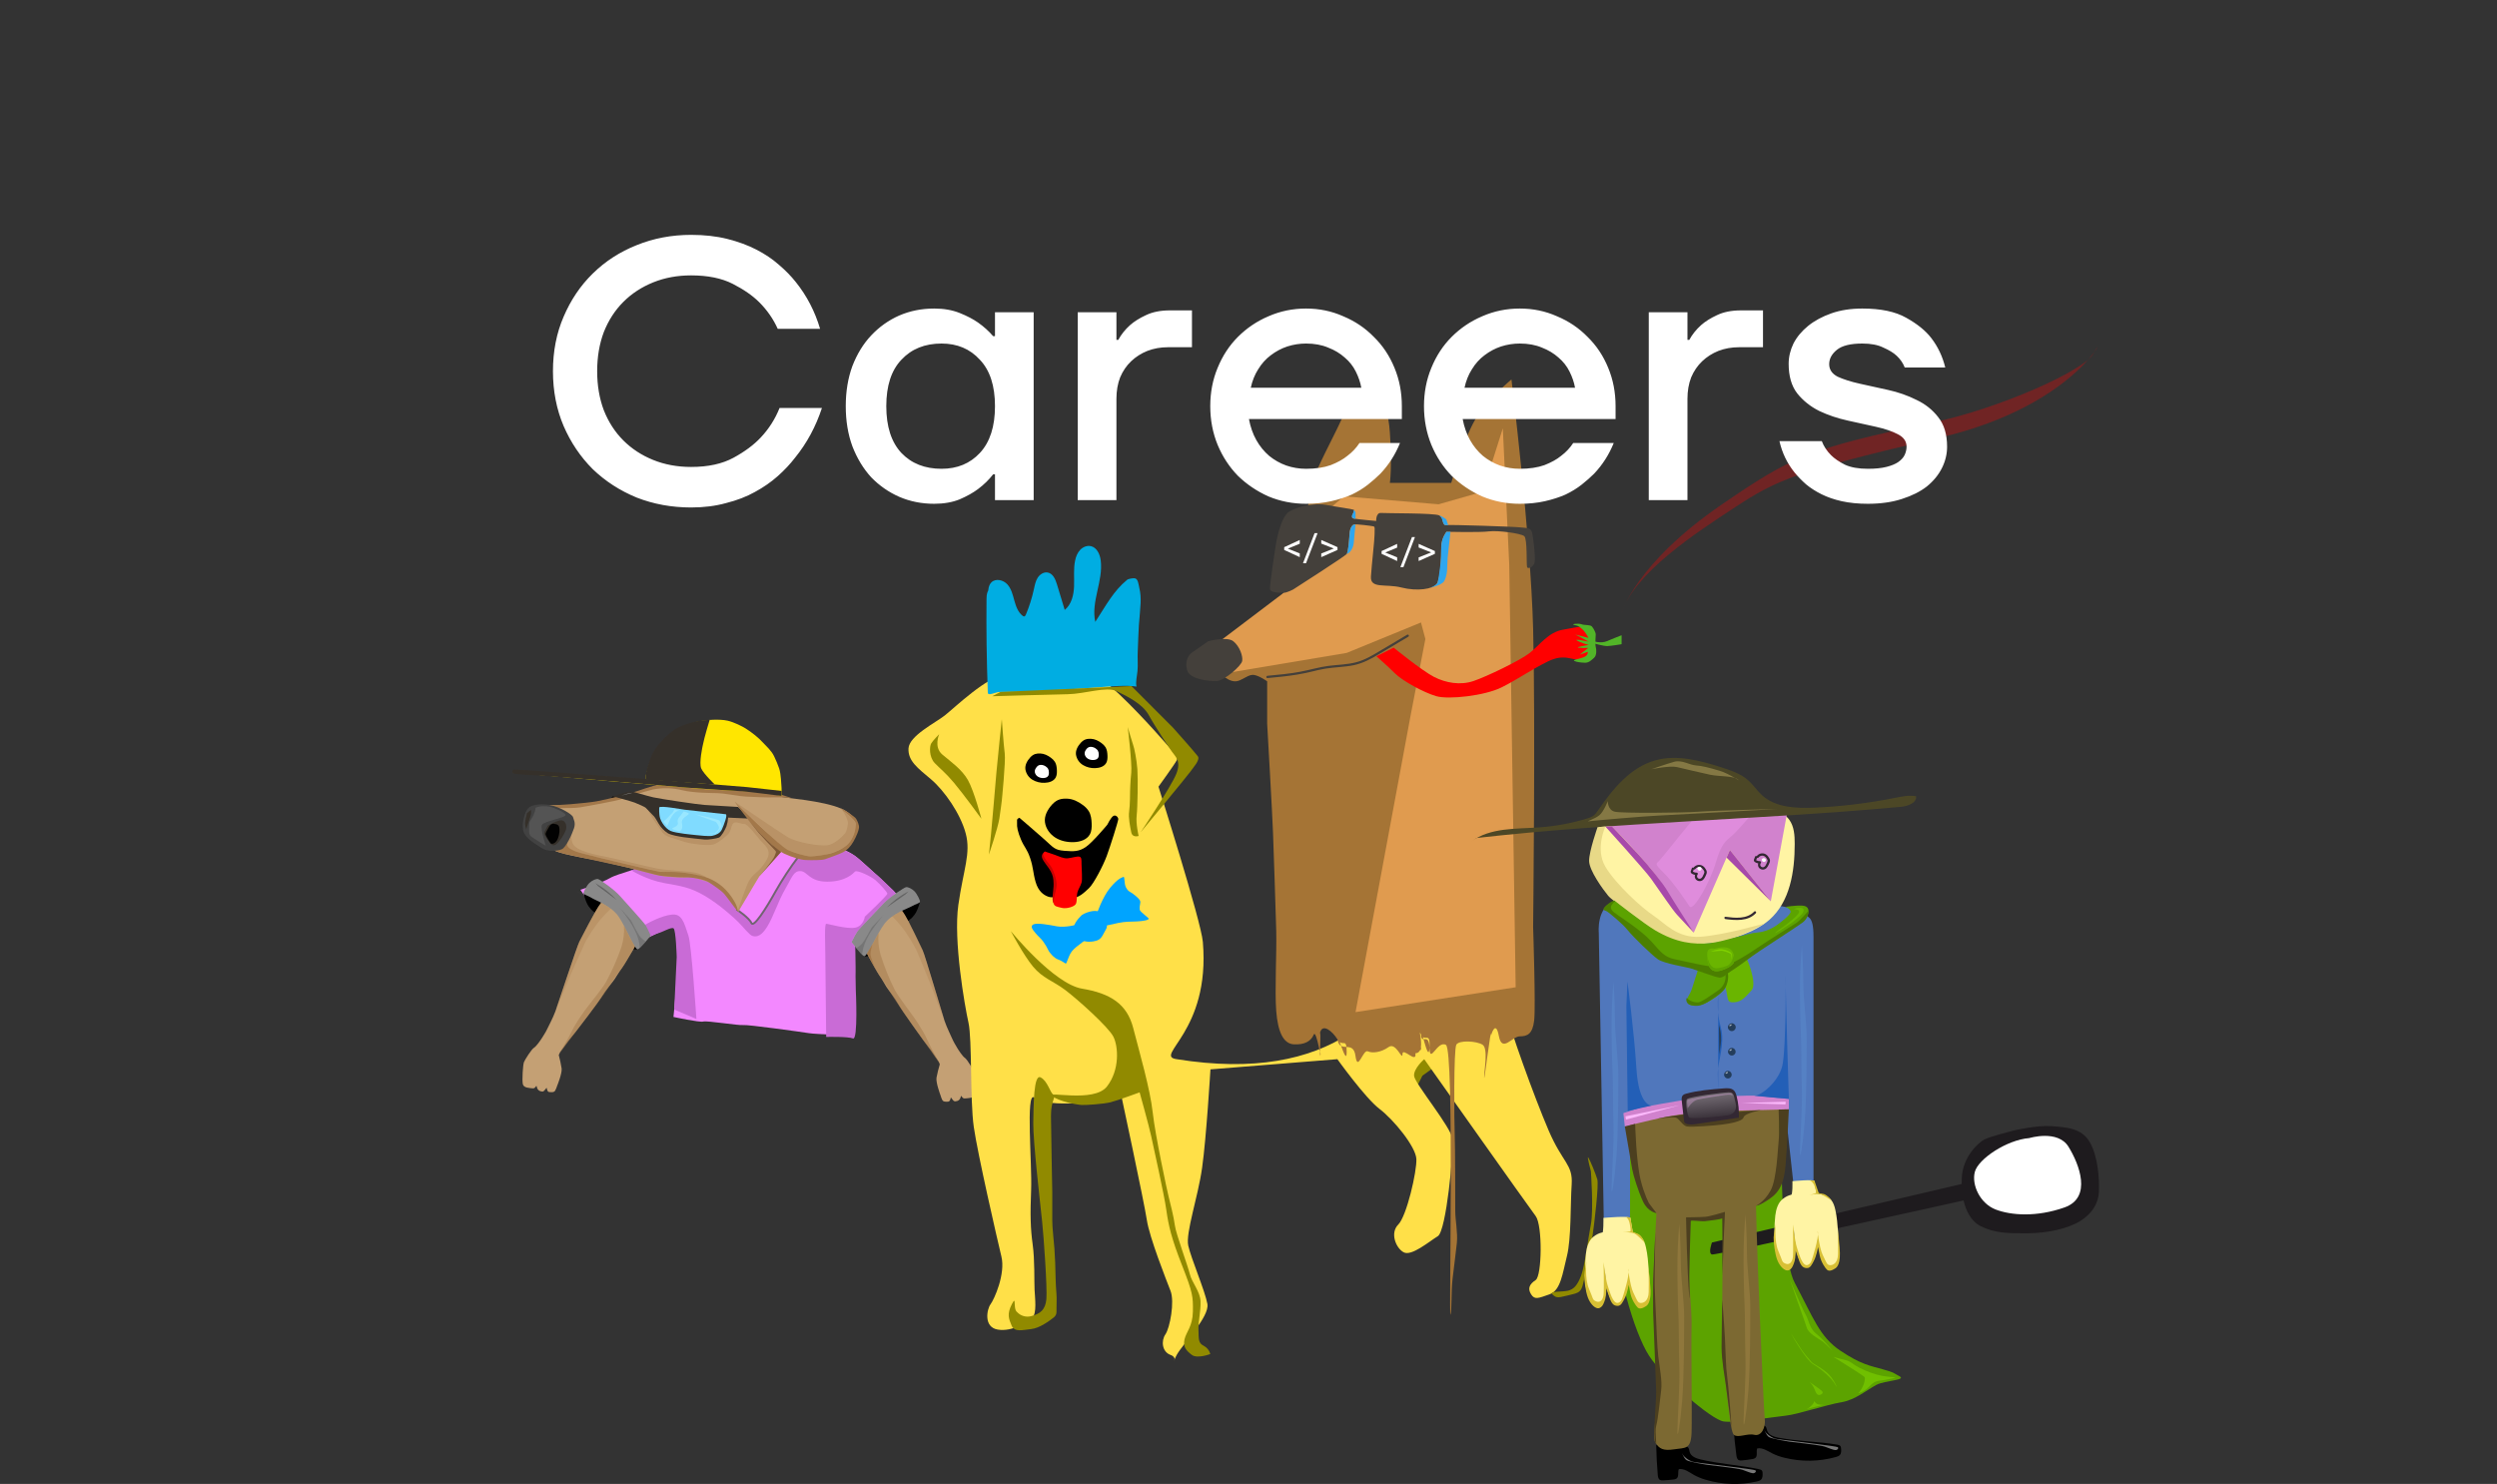 <?xml version="1.0" encoding="UTF-8"?> <svg xmlns="http://www.w3.org/2000/svg" width="1282" height="762" viewBox="0 0 1282 762" fill="none"><rect x="0" y="0" width="1282" height="762" fill="#333333" stroke="none"/><g clip-path="url(#clip0_1704_1009)"><path d="M297.967 456.889C297.967 456.889 308.973 453.342 313.192 450.863C317.411 448.384 330.267 445.881 333.603 442.487C336.939 439.094 402.812 428.191 402.812 428.191C402.812 428.191 419.725 431.463 425.597 433.662C431.469 435.862 435.456 436.366 441.24 441.301C447.025 446.236 458.705 457.311 458.705 457.311L461.896 460.973C461.896 460.973 451.032 472.592 448.094 475.647C445.156 478.702 441.497 483.719 441.497 483.719L438.926 480.199C438.926 480.199 439.296 497.912 438.981 500.766C438.665 503.62 438.326 531.648 438.326 531.648C438.326 531.648 419.3 531.163 415.214 530.505C411.129 529.846 383.707 526.035 381.558 526.358C379.409 526.681 362.898 523.993 361.072 524.553C359.246 525.113 345.768 522.188 345.768 522.188C345.768 522.188 348.308 497.53 348.075 489.868C347.964 486.143 346.419 474.851 346.419 474.851C346.419 474.851 335.22 480.247 333.134 481.287C331.048 482.328 319.178 487.704 319.178 487.704L297.967 456.889Z" fill="#F388FF"></path><path d="M379.098 468.954L382.824 476.92C382.87 476.998 382.934 477.064 383.009 477.113C383.085 477.163 383.171 477.195 383.261 477.206C383.35 477.217 383.441 477.208 383.527 477.179C383.613 477.15 383.69 477.102 383.755 477.038C387.895 472.494 391.772 467.717 395.368 462.731C399.004 457.737 402.419 452.585 405.747 447.383C407.632 444.438 409.489 441.47 411.346 438.514C411.741 437.868 410.727 437.273 410.325 437.915C407.056 443.126 403.791 448.336 400.376 453.452C396.961 458.569 393.447 463.547 389.638 468.336C387.485 471.042 385.24 473.67 382.903 476.218L383.834 476.341L380.119 468.367C379.796 467.677 378.774 468.276 379.098 468.966V468.954Z" fill="black"></path><path opacity="0.5" d="M313.35 476.463C313.35 476.463 316.745 484.496 317.088 485.698C317.431 486.9 318.299 490.313 318.007 490.495C317.715 490.676 319.584 489.899 320.574 489.501C321.564 489.103 319.474 488.205 318.44 486.372C317.407 484.539 313.35 476.463 313.35 476.463Z" fill="#636363"></path><path d="M317.558 476.132C318.69 477.398 319.725 478.749 320.653 480.172C321.836 482.103 323.35 485.781 323.35 485.781C323.35 485.781 335.524 479.813 337.984 479.167C340.445 478.52 344.55 475.955 345.796 476.688C347.042 477.421 347.436 491.433 347.436 491.433L346.151 518.385L357.547 523.245C357.547 523.245 354.98 484.484 353.45 480.44C351.92 476.396 350.871 470.113 346.573 469.64C342.275 469.167 334.179 473.018 331.194 474.902C328.209 476.786 323.445 477.133 322.187 476.991C320.929 476.849 317.558 476.132 317.558 476.132Z" fill="#C96BD6"></path><path d="M324.111 446.89C324.111 446.89 331.966 451.793 340.831 453.405C349.696 455.017 354.077 455.498 361.731 459.936C369.385 464.374 377.485 471.843 379.2 473.609C382 476.482 384.815 480.124 386.298 480.597C388.869 481.429 391.243 480.081 393.834 475.943C397.13 470.681 399.516 462.746 403.14 456.535C406.764 450.323 407.359 447.221 410.975 447.3C414.591 447.379 415.368 452.751 424.777 452.731C434.186 452.711 438.031 448.49 438.973 447.536C439.916 446.582 447.12 449.901 449.506 451.974C451.892 454.048 455.464 458.017 455.582 458.876C455.701 459.735 444.025 470.7 444.025 470.7C444.025 470.7 443.378 475.592 438.961 476.372C434.545 477.153 425.183 474.307 424.201 474.366C423.219 474.425 423.697 484.511 423.736 490.325C423.775 496.139 424.182 532.463 424.182 532.463C424.182 532.463 435.223 532.176 437.932 533.224C440.641 534.273 439.383 508.322 439.383 508.322C439.383 508.322 439.115 494.444 439.095 492.209C439.076 489.974 439.024 486.108 439.024 486.108L437.195 483.743C437.195 483.743 439.233 479.51 439.987 478.56C440.74 477.61 444.943 473.018 445.87 472.044C446.797 471.071 453.808 463.641 454.672 462.88C455.535 462.12 459.924 458.75 459.924 458.75C459.924 458.75 452.116 450.591 449.671 448.845C447.227 447.099 440.819 440.418 437.893 438.774C435.477 437.496 432.996 436.344 430.459 435.325L397.513 430.154L383.77 437.249L358.3 441.391L327.806 443.997L327.775 445.912L324.111 446.89Z" fill="#C96BD6"></path><path d="M378.43 467.177C378.43 467.177 384.7 471.351 385.784 473.964C386.868 476.577 393.237 466.692 398.3 457.544C401.775 451.426 405.647 445.542 409.89 439.929L397.61 429.066C397.61 429.066 384.368 451.533 382.089 457.745C379.81 463.957 378.43 467.177 378.43 467.177Z" fill="#F388FF" stroke="#706370" stroke-miterlimit="10"></path><path d="M459.355 469.778L463.153 467.658C463.773 468.448 464.342 469.278 464.856 470.141C465.251 470.953 467.617 475.438 467.617 475.438C467.617 475.438 465.16 471.173 464.399 470.436C463.638 469.699 460.113 469.455 459.355 469.778Z" fill="#A3784A"></path><path d="M313.874 409.974C313.874 409.974 314.122 409.067 314.663 408.894C315.203 408.72 316.591 409.335 316.591 409.335L315.704 409.93L313.874 409.974Z" fill="#0F0F0F"></path><path d="M275.17 419.292L280.888 413.462C280.888 413.462 299.027 413.77 305.944 412.422C312.861 411.074 325.889 407.861 330.637 405.721C335.385 403.581 352.72 398.437 364.156 399.557C375.591 400.676 393.439 407.44 400.17 409.016C403.841 409.883 422.044 411.038 431.894 415.193C440.097 418.649 440.503 425.295 440.503 425.295L435.664 434.746L424.966 439.764L413.724 440.777L401.302 437.154L389.866 449.98L378.975 468.213C378.975 468.213 377.255 464.008 374.345 461.012C371.435 458.017 369.874 455.589 365.098 453.523C360.323 451.458 354.593 450.394 354.593 450.394C354.593 450.394 343.646 451.296 334.703 448.691C325.759 446.086 311.437 443.027 309.398 442.452C307.36 441.876 288.175 438.774 284.95 436.867C281.724 434.959 273.593 427.285 273.593 427.285L275.17 419.292Z" fill="#C4A074"></path><path opacity="0.35" d="M329.45 411.156C331.096 413.196 332.509 415.411 333.666 417.762C335.854 422.039 337.85 423.757 339.707 426.883C341.564 430.009 346.016 430.316 349.758 431.79C353.501 433.264 363.69 434.51 366.32 433.619C368.951 432.728 373.087 429.311 374.314 427.707C375.54 426.102 375.402 423.265 376.833 422.516C378.265 421.767 380.651 423.245 382.161 423.103C383.671 422.961 388.912 429.827 390.237 431.38C391.562 432.933 394.472 435.089 394.614 437.864C394.756 440.639 392.327 443.658 390.592 445.794C388.857 447.93 385.509 449.452 383.561 454.355C381.613 459.258 378.829 467.362 378.829 467.362L378.971 468.186L383.928 459.885C383.928 459.885 388.943 450.981 389.862 449.952L396.96 441.979L400.655 437.828L401.014 437.434C401.014 437.434 397.907 435.14 397.134 434.474C396.361 433.808 393.916 431.577 393.916 431.577L390.505 428.219L386.443 423.785L383.6 420.316L373.844 419.855L334.162 412.209L329.45 411.156Z" fill="#A3784A"></path><path d="M281.712 414.838C281.712 414.838 293.175 415.267 297.679 414.589C302.182 413.911 316.587 411.14 317.924 410.667C319.261 410.195 331.82 406.115 335.223 405.382C340.216 404.413 345.36 404.548 350.295 405.776C356.525 407.274 365.757 407.179 368.537 407.278C372.433 407.416 379.854 408.914 382.851 409.028C386.317 409.158 393.396 409.595 397.678 409.422C400.645 409.358 403.614 409.512 406.558 409.883C406.558 409.883 398.928 406.86 391.274 406.017C383.62 405.173 351.596 400.4 345.362 401.279C339.127 402.158 331.311 404.771 327.396 406.143C323.48 407.514 311.622 410.526 306.216 411.475C300.81 412.425 284.248 413.84 280.892 413.446C277.536 413.052 281.712 414.838 281.712 414.838Z" fill="#A3784A"></path><path d="M314.647 408.894C314.647 408.894 322.463 406.229 323.855 406.383C325.247 406.537 331.848 408.606 335.421 409.422C338.994 410.238 358.746 413.174 361.55 413.316C364.353 413.458 378.9 414.361 378.9 414.361C378.9 414.361 381.586 417.049 382.319 417.202C383.053 417.356 384.926 420.356 384.926 420.356C384.926 420.356 374.448 419.906 373.837 419.839C373.734 421.351 373.444 422.845 372.973 424.285C372.279 426.11 370.284 429.642 369.07 430.107C367.855 430.572 363.549 431.254 361.861 431.104C360.173 430.954 352.772 430.19 350.765 429.863C348.757 429.535 344.554 428.893 342.787 427.785C340.936 426.568 339.382 424.952 338.237 423.056C337.448 421.806 336.584 420.096 335.819 419.236C335.054 418.377 332.199 415.523 331.635 414.901C331.072 414.278 327.499 412.792 325.815 412.114C324.131 411.436 314.647 408.894 314.647 408.894Z" fill="#35302A"></path><path d="M293.219 423.265L290.261 432.626L284.93 436.847C286.604 437.499 288.316 438.05 290.056 438.498C292.359 439.038 297.6 440.142 299.224 440.469C300.849 440.796 320.499 445.041 322.604 445.55C324.71 446.058 336.99 449.349 338.883 449.649C340.775 449.948 349.313 450.638 351.951 450.512C354.589 450.386 361.356 451.352 363.927 453.035C366.498 454.718 370.441 457.37 371.932 459.12C373.422 460.87 378.332 467.76 378.967 468.213C378.72 466.518 378.164 464.883 377.326 463.389C375.946 460.957 371.25 452.392 359.759 449.669C348.268 446.945 342.156 447.915 339.103 447.643C336.051 447.371 305.494 439.933 302.296 439.05C299.098 438.167 292.181 436.918 291.282 434.159C290.383 431.4 293.219 423.265 293.219 423.265Z" fill="#A3784A"></path><path d="M377.172 411.633C377.172 411.633 383.6 420.612 387.405 424.904C391.21 429.197 398.671 436.528 402.606 438.337C406.542 440.146 411.029 441.537 413.742 441.624C416.455 441.711 422.023 441.821 423.743 441.151C425.462 440.481 430.51 438.822 432.789 437.643C435.068 436.465 436.775 434.592 438.195 432.094C439.615 429.595 441.35 425.708 441.011 424.1C440.672 422.492 439.828 420.679 439.24 420.04C438.653 419.402 434.544 416.312 431.886 415.169C430.036 414.38 439.698 420.687 439.453 423.288C439.153 426.544 438.211 430.493 435.565 433.252C432.919 436.011 428.42 437.687 426.495 438.25C424.571 438.814 418.384 439.776 415.955 439.72C413.526 439.665 407.173 437.75 404.543 436.445C401.912 435.14 396.904 430.332 393.249 427.139C389.593 423.946 377.172 411.633 377.172 411.633Z" fill="#A3784A"></path><path d="M338.437 414.617C338.437 414.617 338.271 418.042 338.891 420.084C339.51 422.125 341.612 425.456 344.293 426.67C346.974 427.884 355.981 428.641 357.306 428.806C358.631 428.972 364.128 429.559 365.721 429.173C367.314 428.787 369.641 428.124 370.666 425.846C371.691 423.568 373.718 418.223 372.579 418.097L351.525 415.776C350.058 415.614 339.19 413.537 338.437 414.617Z" fill="#80DBFF"></path><path opacity="0.35" d="M294.169 424.104C294.169 424.104 292.387 428.901 294.02 433.059C295.652 437.217 307.23 439.2 311.867 440.107C316.505 441.013 330.342 444.564 336.529 445.814C342.716 447.063 353.339 447.32 356.774 448.049C358.912 448.52 360.948 449.374 362.784 450.567C362.784 450.567 354.775 448.467 351.368 448.147C347.961 447.828 342.298 447.753 340.701 447.702C339.104 447.651 333.019 446.437 330.393 445.83C327.767 445.223 317.333 442.763 315.913 442.416C314.493 442.069 308.894 440.721 306.449 440.111C304.004 439.5 298.594 438.262 296.539 437.513C294.485 436.764 293.255 436.977 291.835 435.542C290.415 434.108 290.538 430.986 290.849 428.921C291.161 426.855 294.169 424.104 294.169 424.104Z" fill="#A3784A"></path><path d="M272.709 413.986C272.709 413.986 276.341 412.347 282.012 413.324C287.682 414.302 293.932 418.298 294.208 419.595C294.484 420.892 295.667 422.354 294.709 425.286C293.751 428.219 290.62 435.14 288.447 436.074C286.274 437.008 281.164 437.592 277.891 435.329C274.618 433.067 269.216 430.359 268.557 426.063C267.898 421.767 269.677 417.175 270.608 415.815C271.115 415.014 271.846 414.379 272.709 413.986V413.986Z" fill="#424242"></path><path d="M281.263 423.907C279.61 427.387 278.557 427.376 280.553 430.344C282.548 433.311 283.562 435.006 285.557 433.536C287.552 432.066 290.399 427.309 290.683 425.547C290.967 423.785 290.38 421.605 288.518 421.247C286.657 420.888 281.263 423.907 281.263 423.907Z" fill="#35302A"></path><path d="M270.556 417.518C270.556 417.518 269.602 421.389 269.57 422.618C269.539 423.848 270.162 425.874 270.162 425.874C270.162 425.874 271.629 421.223 272.248 419.445C272.623 418.285 272.757 417.061 272.642 415.847L270.556 417.518Z" fill="#35302A"></path><path d="M345.531 417.049C345.531 417.049 343.359 419.185 342.562 420.159C341.766 421.132 340.413 421.483 340.839 422.157C341.265 422.831 341.975 423.206 342.318 424.065C342.661 424.924 343.422 421.44 344.841 419.335C346.261 417.23 347.31 416.229 348.785 416.458C350.26 416.686 346.257 415.551 346.257 415.551L345.531 417.049Z" fill="#99E7FF"></path><path d="M349.305 418.953C349.305 418.953 347.468 420.395 348.008 422.409C348.548 424.423 344.932 425.038 345.149 425.519C345.366 426 347.59 426.556 348.43 426.784C349.27 427.013 350.827 425.996 350.145 422.689C349.463 419.382 355.22 418.306 353.209 417.404L351.052 416.615L349.305 418.953Z" fill="#99E7FF"></path><path d="M356.9 418.145L367.607 422.086C367.607 422.086 369.219 423.954 369.137 425.113C369.054 426.272 366.881 427.872 366.881 427.872L358.896 427.947L367.469 428.065C367.469 428.065 370.296 425.606 370.469 424.431C370.643 423.257 369.929 422.271 369.369 421.428C368.809 420.584 356.9 418.145 356.9 418.145Z" fill="#99E7FF"></path><path d="M284.93 423.142C284.93 423.142 283.108 422.323 281.957 424.49C280.805 426.658 279.882 427.73 280.17 428.661C280.458 429.591 282.059 432.208 282.651 432.961C283.242 433.714 285.316 433.177 286.322 430.824C287.327 428.471 287.477 425.795 287.024 424.475C286.57 423.154 284.93 423.142 284.93 423.142Z" fill="#020202"></path><path opacity="0.5" d="M274.965 414.786C274.965 414.786 275.028 416.059 273.912 418.578C272.796 421.097 271.668 421.503 271.724 423.489C271.779 425.476 271.089 428.294 272.701 429.535C274.314 430.777 280.194 434.265 280.194 434.265C280.194 434.265 277.351 425.523 278.25 423.592C279.149 421.66 290.663 419.871 290.376 418.468C290.088 417.065 284.192 414.589 282.173 414.254C280.154 413.919 277.288 413.726 274.965 414.786Z" fill="#666666"></path><path d="M318.988 408.543C318.988 408.543 322.742 407.258 323.346 407.199C323.949 407.14 324.801 407.104 324.801 407.104L318.988 408.543Z" fill="#848484"></path><path opacity="0.35" d="M434.007 427.782C434.007 427.782 429.165 433.607 424.543 434.056C419.922 434.506 408.731 432.48 404.353 429.811C399.976 427.143 377.164 411.633 377.164 411.633C377.164 411.633 395.303 429.019 397.405 430.856C399.507 432.693 401.617 435.065 403.983 436.141C406.349 437.217 411.968 439.2 413.955 439.46C415.943 439.72 421.791 439.409 424.603 438.672C427.414 437.935 432.426 435.976 433.984 434.612C435.541 433.248 436.429 432.685 437.162 431.392C437.896 430.099 438.96 426.662 439.134 425.385C439.307 424.108 439.646 423.493 439.37 422.831C438.988 421.85 438.375 420.976 437.584 420.281C436.377 419.126 434.745 417.699 433.921 417.045C433.096 416.391 431.846 415.165 431.846 415.165C431.846 415.165 435.731 420.375 435.321 423.075C434.91 425.775 434.457 426.938 434.007 427.782Z" fill="#A3784A"></path><path d="M264.101 396.841C264.101 396.841 359.411 405.24 366.849 405.512C374.286 405.784 393.269 406.694 396.447 407.554C399.626 408.413 401.246 408.709 401.246 408.709C401.246 408.709 401.369 404.633 401.199 403.628C401.03 402.623 401.073 397.787 400.016 394.527C399.279 392.44 398.43 390.394 397.473 388.398C396.025 385.332 393.281 383.053 391.767 381.363C389.511 378.836 385.934 375.998 382.725 373.996C381.238 373.07 376.873 370.807 373.485 370.054C369.412 369.168 362.945 369.562 358.863 370.409C354.076 371.402 346.911 374.871 345.002 376.207C343.094 377.543 337.281 383.511 335.759 386.455C334.237 389.399 332.605 394.488 331.942 396.809C331.28 399.131 331.331 400.404 331.331 400.404C331.331 400.404 270.469 395.875 268.576 395.808C266.684 395.741 265.213 395.646 264.199 395.887C263.186 396.127 263.269 396.77 264.101 396.841Z" fill="#FFE600"></path><path d="M263.033 396.171C263.033 396.171 262.772 395.292 263.967 395.174C265.162 395.055 278.506 396.029 278.506 396.029L342.03 400.802L383.636 404.176L401.29 406.123L401.247 408.693C401.247 408.693 383.711 406.45 380.817 406.293C377.922 406.135 355.839 404.716 352.712 404.448C349.585 404.18 306.228 400.506 306.228 400.506C306.228 400.506 279.212 398.283 276.393 398.189C273.573 398.094 266.534 397.641 264.926 397.401C263.317 397.16 263.238 397.302 263.033 396.171Z" fill="#35302A"></path><path d="M360.8 382.801C360.8 382.801 358.757 391.8 360.039 394.626C361.32 397.452 366.987 402.82 366.987 402.82L331.343 400.38C331.377 398.12 331.786 395.881 332.553 393.755C333.823 390.227 334.194 386.404 339.801 380.417C345.409 374.429 348.638 373.298 350.176 372.687C352.961 371.596 355.836 370.751 358.769 370.161C360.61 369.833 362.478 369.672 364.349 369.68C364.349 369.68 361.608 378.497 360.8 382.801Z" fill="#35302A"></path><path opacity="0.5" d="M296.464 457.76C298.48 458.762 300.319 460.085 301.91 461.678C304.717 464.437 306.247 467.275 307.608 469.443C308.64 471.005 309.798 472.48 311.07 473.854C311.07 473.854 307.095 466.475 305.403 464.299C303.712 462.124 296.464 457.76 296.464 457.76Z" fill="#636363"></path><path d="M456.216 479.218C456.216 479.218 466.233 473.353 468.228 471.248C470.223 469.144 470.519 468.032 471.138 466.727C471.624 465.553 472.019 464.344 472.321 463.109L466.532 461.927L453.87 472.257L444.15 484.704L443.59 489.765L443.669 490.987C444.391 491.13 445.135 491.13 445.857 490.987L456.216 479.218Z" fill="black"></path><path d="M442.479 484.641C442.479 484.641 449.553 498.094 451.379 500.727C453.204 503.36 454.139 505.251 455.022 506.639C456.6 509.063 459.218 512.054 461.249 515.661C463.28 519.267 473 532.692 474.009 534.072C475.019 535.451 477.215 538.214 478.04 539.361C478.864 540.508 479.877 542.12 480.378 542.857C481.009 543.799 481.431 544.32 481.955 545.222C482.183 545.637 482.364 546.076 482.496 546.531C481.817 548.789 481.255 551.081 480.812 553.397C480.417 555.915 482.819 562.281 482.819 562.281C482.819 562.281 483.548 564.851 484.195 565.347C484.842 565.844 486.407 565.742 486.979 565.651C487.551 565.56 487.926 564.772 488.099 563.802C488.273 562.833 489.101 565.604 490.374 565.533C491.648 565.462 492.835 564.961 493.229 563.314C493.624 561.666 493.691 564.208 495.331 564.039C496.972 563.869 499.98 564.039 500.489 562.001C500.998 559.963 500.741 552.029 500.256 550.709C499.771 549.388 496.561 543.965 495.378 543.2C494.195 542.436 491.999 539.034 491.467 538.127C490.934 537.221 489.444 534.738 489.002 533.63C488.56 532.523 486.155 527.773 484.937 524.171C483.903 521.096 474.865 490.317 473.769 488.118C472.673 485.918 465.906 471.299 463.568 468.225C461.229 465.151 459.727 462.802 459.727 462.802L442.479 484.641Z" fill="#C4A074"></path><path d="M437.191 483.739C437.191 483.739 442.255 490.53 443.682 491.003C445.11 491.476 450.256 479.372 454.199 474.208C458.142 469.045 465.923 466.629 468.068 465.387C470.213 464.146 472.149 463.811 472.334 463.109C472.52 462.407 470.789 458.927 469.452 457.615C468.115 456.302 466.108 455.348 465.134 455.557C464.16 455.766 456.648 460.642 453.533 463.996C450.417 467.35 441.044 476.92 440.003 478.556C438.962 480.192 437.191 483.739 437.191 483.739Z" fill="#898989"></path><path opacity="0.5" d="M451.095 479.068C450.721 482.82 451.063 486.609 452.101 490.234C454.027 496.391 456.442 502.384 459.325 508.156C461.415 512.137 467.858 520.264 470.027 523.528C472.196 526.792 475.173 531.596 476.194 534.17C477.216 536.744 482.504 546.172 482.504 546.172C482.504 546.172 476.821 538.143 471.699 530.926C466.577 523.709 459.841 514.372 457.255 509.804C454.668 505.236 451.083 500.372 450.074 498.598C449.064 496.824 445.145 489.643 445.145 489.643L447.905 484.961L451.095 479.068Z" fill="#A3784A"></path><path opacity="0.5" d="M453.409 470.042C453.409 470.042 448.306 476.199 446.232 479.896C444.158 483.593 443.338 485.899 442.967 488.039L442.596 490.183C442.596 490.183 440.151 487.479 439.812 487.066C439.473 486.652 441.129 486.131 442.494 484.638C443.858 483.144 447.561 476.219 447.561 476.219L453.409 470.042Z" fill="#636363"></path><path opacity="0.3" d="M458.098 470.562C458.098 470.562 461.012 468.73 461.86 468.3C462.707 467.87 463.153 467.658 463.153 467.658C463.153 467.658 465.752 471.749 467.096 474.405C468.441 477.062 473.063 485.745 474.194 489.229C475.326 492.714 478.816 503.97 480.133 508.346C481.45 512.721 483.832 520.678 484.376 522.409C484.92 524.139 480.015 511.641 479.388 509.67C478.761 507.699 472.645 492.749 470.957 488.875C469.269 485 465.334 479.044 463.579 476.727C461.824 474.409 458.098 470.562 458.098 470.562Z" fill="#A3784A"></path><path d="M466.467 457.709C464.269 458.845 462.17 460.164 460.193 461.651C458.44 462.96 456.797 464.41 455.279 465.986L464.956 459.203L466.467 457.709Z" fill="#636363"></path><path d="M315.227 475.312C315.227 475.312 305.396 469.136 303.472 466.972C301.547 464.808 301.279 463.689 300.711 462.364C300.258 461.176 299.897 459.954 299.631 458.71L305.455 457.725L317.758 468.438L327.092 481.185L327.487 486.261L327.376 487.479C326.648 487.598 325.903 487.574 325.184 487.408L315.227 475.312Z" fill="black"></path><path d="M328.8 481.157C328.8 481.157 321.307 494.385 319.407 496.959C317.506 499.532 316.512 501.397 315.578 502.749C313.941 505.114 311.22 508.03 309.075 511.57C306.93 515.109 296.803 528.23 295.75 529.578C294.698 530.926 292.418 533.618 291.559 534.742C290.699 535.865 289.634 537.426 289.11 538.163C288.455 539.085 288.017 539.594 287.465 540.465C287.226 540.873 287.031 541.307 286.886 541.758C287.495 544.035 287.986 546.343 288.357 548.671C288.66 551.201 286.077 557.488 286.077 557.488C286.077 557.488 285.289 560.034 284.603 560.511C283.916 560.988 282.379 560.826 281.811 560.732C281.243 560.637 280.896 559.821 280.746 558.848C280.596 557.874 279.693 560.618 278.419 560.507C277.146 560.397 275.982 559.857 275.639 558.197C275.296 556.538 275.146 559.08 273.514 558.86C271.881 558.639 268.869 558.734 268.423 556.66C267.977 554.587 268.478 546.688 269.007 545.384C269.535 544.079 272.907 538.754 274.133 538.029C275.359 537.304 277.639 533.969 278.203 533.082C278.766 532.195 280.328 529.752 280.801 528.664C281.274 527.576 283.83 522.894 285.139 519.323C286.271 516.284 296.255 485.796 297.418 483.632C298.582 481.469 305.802 467.078 308.235 464.067C310.668 461.056 312.238 458.765 312.238 458.765L328.8 481.157Z" fill="#C4A074"></path><path d="M334.107 480.42C334.107 480.42 328.835 487.05 327.404 487.479C325.972 487.909 321.197 475.655 317.407 470.365C313.618 465.076 305.928 462.427 303.822 461.119C301.717 459.81 299.792 459.436 299.627 458.71C299.461 457.985 301.303 454.576 302.679 453.311C304.055 452.045 306.09 451.143 307.056 451.383C308.022 451.624 315.38 456.728 318.393 460.177C321.406 463.625 330.475 473.475 331.485 475.154C332.494 476.833 334.107 480.42 334.107 480.42Z" fill="#898989"></path><path opacity="0.5" d="M320.353 475.32C320.611 479.082 320.152 482.859 319.001 486.451C316.878 492.544 314.273 498.458 311.209 504.136C308.997 508.05 302.305 515.96 300.037 519.165C297.77 522.369 294.643 527.048 293.543 529.594C292.442 532.14 286.839 541.395 286.839 541.395C286.839 541.395 292.754 533.547 298.113 526.488C303.472 519.429 310.475 510.328 313.208 505.827C315.941 501.326 319.691 496.612 320.756 494.877C321.82 493.143 325.961 486.08 325.961 486.08L323.346 481.311L320.353 475.32Z" fill="#A3784A"></path><path opacity="0.5" d="M318.334 466.227C318.334 466.227 323.243 472.533 325.199 476.301C327.155 480.069 327.908 482.391 328.212 484.543L328.516 486.695C328.516 486.695 331.047 484.074 331.394 483.668C331.741 483.262 330.109 482.694 328.792 481.157C327.475 479.62 323.989 472.584 323.989 472.584L318.334 466.227Z" fill="#636363"></path><path opacity="0.3" d="M313.618 466.601C313.618 466.601 310.759 464.678 309.927 464.236C309.095 463.795 308.653 463.55 308.653 463.55C308.653 463.55 305.933 467.559 304.509 470.176C303.085 472.793 298.2 481.323 296.938 484.76C295.676 488.197 291.859 499.343 290.408 503.679C288.956 508.014 286.33 515.897 285.731 517.604C285.131 519.311 290.423 506.962 291.11 505.023C291.796 503.084 298.377 488.323 300.179 484.499C301.981 480.676 306.094 474.851 307.932 472.588C309.769 470.326 313.618 466.601 313.618 466.601Z" fill="#A3784A"></path><path d="M305.652 453.496C307.813 454.699 309.869 456.081 311.8 457.627C313.513 458.995 315.11 460.502 316.575 462.132L307.111 455.037L305.652 453.496Z" fill="#636363"></path><path d="M383.611 420.32C383.611 420.32 388.761 426.461 390.516 428.203C392.271 429.945 395.217 432.795 396.352 433.769C397.488 434.742 401.025 437.419 401.025 437.419L389.873 449.948C389.873 449.948 397.031 441.561 397.673 439.622C398.316 437.683 398.927 437.576 397.61 436.323C396.293 435.069 389.534 427.691 389.534 427.691L383.611 420.32Z" fill="#7F5936"></path><path d="M447.889 484.965L445.129 489.647L449.597 497.778C449.597 497.778 446.761 491.515 446.919 489.501C447.102 487.962 447.426 486.444 447.889 484.965V484.965Z" fill="#A3784A"></path><path d="M742.11 543.886C742.11 543.886 730.351 529.385 727.914 507.029C725.477 484.673 727.914 475.663 727.914 475.663C727.914 475.663 702.164 497.688 679.805 512.354C675.716 515.034 720.816 564.212 723.576 565.734L730.303 552.333L742.11 543.886Z" fill="#918A00"></path><path d="M537.339 343.792C537.339 343.792 553.787 339.851 565.262 348.412C576.737 356.973 594.94 377.654 594.94 377.654L602.827 386.514C602.827 386.514 605.062 388.587 604.148 390.42C603.233 392.253 594.782 403.947 594.782 403.947C594.782 403.947 616.636 472.833 617.563 483.656C621.53 530.055 591.971 542.183 604.148 543.882C763.482 569.419 738.118 392.86 754.128 386.514C770.138 380.168 599.459 462.398 726.009 384.413C732.417 376.247 720.744 388.312 726.009 388.312C731.273 388.312 731.222 426.138 731.222 427.99C731.222 429.843 753.283 420.829 747.128 427.99C583.267 492.201 763.446 411.296 751.628 417.5C739.81 423.704 767.688 399.746 759.628 403.947C751.568 408.149 764.409 415.894 763.482 420.541C762.556 425.188 770.58 450.236 771.393 461.418C772.205 472.6 769.445 503.738 772.181 515.882C774.918 528.025 787.848 563.574 795.053 580.388C802.257 597.202 807.612 597.79 806.922 608.187C806.232 618.585 806.737 636.058 804.489 644.977C802.242 653.897 801.291 662.643 795.561 664.622C789.832 666.6 787.975 667.601 786.097 664.622C784.22 661.642 785.194 659.454 788.436 657.294C791.677 655.134 792.016 629.148 788.436 624.434C784.855 619.72 731.222 543.882 731.222 543.882C731.222 543.882 725.756 548.588 726.009 552.435C726.261 556.282 745.244 578.985 745.785 585.035C746.325 591.085 742.591 632.1 738.198 634.773C733.805 637.445 724.707 645.222 720.677 643.05C716.647 640.878 713.548 633.133 717.889 628.793C722.231 624.454 727.499 601.416 727.188 595.117C726.876 588.819 715.59 574.992 708.26 569.419C700.929 563.846 686.628 543.882 686.628 543.882L621.463 549.108C621.463 549.108 619.345 584.44 617.169 599.737C614.992 615.034 608.643 633.086 610.07 639.617C611.498 646.148 618.702 662.935 619.893 669.541C621.084 676.147 607.247 690.064 604.148 695.74C601.048 701.415 605.319 697.281 600.977 695.74C596.635 694.199 596.024 688.543 598.343 685.169C600.662 681.795 603.146 668.469 600.977 662.891C598.808 657.314 590.117 635.348 588.796 626.409C587.475 617.47 575.267 560.586 575.267 560.586C575.267 560.586 558.878 566.183 551.571 566.498C544.264 566.814 535.309 566.755 530.935 563.55C526.562 560.346 529.926 597.841 529.401 610.848C528.877 623.855 529.07 630.997 530.19 639.002C531.31 647.007 530.939 657.921 531.16 662.257C531.381 666.592 532.398 674.318 530.028 676.572C527.658 678.827 519.744 683.978 512.283 682.737C504.823 681.495 506.704 672.201 508.561 669.73C510.418 667.259 516.314 654.236 514.145 645.249C511.976 636.263 501.916 592.477 499.945 578.61C497.973 564.744 499.156 533.748 497.232 525.136C495.307 516.524 489.42 482.962 492.03 464.646C494.641 446.33 498.541 438.238 495.824 427.99C493.107 417.743 484.783 405.918 478.012 400.175C471.241 394.433 466.095 390.751 466.438 384.295C466.781 377.839 480.24 371.186 485.106 367.347C489.972 363.508 507.366 346.796 515.738 346.796C524.109 346.796 537.339 343.792 537.339 343.792Z" fill="#FFE048"></path><path d="M517.37 303.707C515.56 302.605 513.527 301.918 511.419 301.697C510.467 301.536 509.489 301.661 508.608 302.056C506.778 303.033 506.522 305.509 506.498 307.574C506.34 323.34 506.551 339.098 507.129 354.848C507.168 355.948 507.129 356.547 508.245 356.464C509.779 356.35 511.565 355.313 513.628 355.313C518.643 355.313 523.88 355.25 528.912 355.026C543.964 354.356 555.06 353.611 563.01 353C568.054 352.606 578.527 351.675 583.515 352.558C582.924 350.453 583.831 346.681 584.016 344.506C584.316 341.041 583.949 338.227 584.135 334.475C584.411 328.838 584.45 324.621 584.71 321.219C585.479 311.169 586.228 307.322 584.939 301.855C584.545 300.152 584.336 297.208 582.604 296.956C581.761 296.837 579.371 297.165 578.712 297.705C571.614 303.518 567.778 311.019 562.336 319.328C560.037 308.946 566.476 298.323 565.132 287.776C564.737 284.65 563.191 281.182 560.127 280.453C558.156 279.98 556.011 280.847 554.607 282.325C553.203 283.803 552.387 285.778 551.992 287.768C551.054 292.135 551.622 296.664 551.44 301.126C551.259 305.587 550.111 310.38 546.645 313.199L542.702 300.192C541.913 297.574 540.667 294.536 537.97 293.992C535.923 293.574 533.853 294.93 532.741 296.699C531.629 298.469 531.246 300.582 530.805 302.612C529.839 307.046 528.471 311.384 526.719 315.571C526.526 316.032 526.211 316.565 525.714 316.537C525.493 316.507 525.286 316.413 525.118 316.265C522.677 314.436 521.597 311.338 520.781 308.382C519.964 305.426 519.239 302.32 517.188 300.062C515.138 297.803 511.25 296.869 509.053 298.989C507.507 300.487 507.326 302.864 507.243 305.016" fill="#00ADE2"></path><path d="M540.269 413.001C537.753 415.76 536.073 418.972 536.503 422.22C536.932 425.468 539.062 428.357 541.83 430.103C544.598 431.849 547.958 432.531 551.231 432.432C554.504 432.334 557.99 431.25 559.551 428.444C560.478 426.772 560.545 424.77 560.474 422.863C560.391 420.667 560.131 418.397 558.992 416.517C558.172 415.265 557.12 414.183 555.892 413.328C553.546 411.578 550.793 410.21 547.867 410.104C544.941 409.998 542.698 410.443 540.269 413.001" fill="black"></path><path d="M554.97 381.315C553.274 383.184 552.139 385.34 552.43 387.527C552.61 388.62 553.024 389.661 553.644 390.579C554.264 391.497 555.076 392.27 556.023 392.844C557.933 393.985 560.138 394.533 562.36 394.421C564.533 394.358 566.918 393.633 567.971 391.733C568.594 390.605 568.638 389.258 568.59 387.969C568.535 386.491 568.358 384.957 567.593 383.692C567.04 382.849 566.331 382.119 565.503 381.544C563.925 380.362 562.064 379.439 560.092 379.368C558.121 379.297 556.606 379.597 554.966 381.339" fill="black"></path><path d="M528.995 388.848C527.3 390.716 526.168 392.876 526.46 395.063C526.64 396.155 527.054 397.196 527.673 398.114C528.292 399.031 529.103 399.804 530.048 400.38C531.96 401.521 534.166 402.07 536.389 401.957C538.558 401.89 540.944 401.169 541.997 399.265C542.62 398.142 542.667 396.79 542.62 395.505C542.565 394.023 542.387 392.493 541.618 391.228C541.067 390.383 540.357 389.652 539.528 389.076C537.951 387.894 536.093 386.975 534.118 386.904C532.142 386.833 530.636 387.133 528.992 388.855" fill="black"></path><path d="M523.403 419.934C523.403 419.934 531.968 427.234 536.416 431.23C540.864 435.227 541.436 436.465 546.397 436.878C551.358 437.292 553.976 437.273 557.438 434.947C560.901 432.622 568.48 423.517 568.48 423.517C568.48 423.517 570.365 419.658 571.634 418.968C572.904 418.279 574.138 419.658 574.138 420.624C574.138 421.589 570.002 434.675 568.223 439.496C566.445 444.316 561.607 453.685 559.126 456.026C556.646 458.367 553.751 461.122 550.845 460.984C547.939 460.846 544.784 460.157 543.542 460.157C542.3 460.157 540.51 461.26 538.167 460.433C535.825 459.605 533.068 457.674 531.692 452.857C530.316 448.041 530.588 445.691 528.932 440.733C527.276 435.775 526.037 435.361 524.243 431.23C522.449 427.1 522.039 424.341 522.177 422.827C522.315 421.313 521.629 420.624 523.403 419.934Z" fill="black"></path><path d="M536.437 437.253C536.437 437.253 534.363 438.554 535.025 440.536C535.688 442.519 538.334 445.266 539.438 447.375C540.542 449.483 540.897 450.922 540.94 453.989C540.983 457.055 539.71 462.23 540.94 463.791C542.17 465.352 548.038 466.227 549.584 464.579C551.13 462.932 551.351 447.934 551.351 447.934L536.437 437.253Z" fill="#C90000"></path><path d="M536.437 437.253C536.437 437.253 539.592 438.234 541.563 438.952C543.535 439.669 546.059 440.922 548.121 440.737C550.184 440.552 553.129 439.555 554.202 439.886C555.274 440.217 555.274 441.183 555.274 443.686C555.274 446.188 555.811 451.462 555.274 453.248C554.738 455.033 553.579 456.645 553.129 458.34C552.68 460.035 553.042 462.542 552.415 464.059C551.788 465.577 547.498 466.787 545.172 466.184C542.845 465.58 541.339 465.58 540.932 463.791C540.526 462.002 542.222 457.804 542.49 454.946C542.758 452.089 541.063 447.619 540.077 445.743C539.091 443.867 537.557 442.7 536.429 440.647C535.431 438.818 535.384 438.502 536.437 437.253Z" fill="#FF0000"></path><path d="M555.541 469.774C558.491 467.933 563.862 466.708 565.317 469.005C566.772 471.303 569.386 474.524 567.852 477.137C566.318 479.75 565.703 481.981 563.4 482.856C561.097 483.731 556.649 484.196 553.885 481.894C551.121 479.592 550.541 478.638 551.369 475.663C552.197 472.687 555.541 469.774 555.541 469.774Z" fill="#00A4FF"></path><path d="M562.92 469.774C562.92 469.774 565.917 460.709 570.018 455.813C574.119 450.918 575.811 450.752 576.722 450.295C577.633 449.838 576.974 453.669 578.153 455.813C579.332 457.957 579.959 457.654 581.793 459.037C583.626 460.421 585.626 462.104 585.472 463.33C585.318 464.556 584.719 466.802 585.472 467.752C586.225 468.702 588.686 470.543 589.608 471.461C590.531 472.379 586.998 472.994 583.622 473.148C580.247 473.302 577.928 473.148 574.099 473.936C570.27 474.725 566.28 475.682 566.28 475.682L562.92 469.774Z" fill="#00A4FF"></path><path d="M553.405 474.685C553.405 474.685 546.902 476.49 542.631 475.663C538.361 474.835 532.379 473.763 530.537 474.685C528.696 475.608 530.229 477.444 531.763 479.285C533.297 481.126 534.5 481.882 535.663 483.573C536.647 484.924 537.5 486.365 538.211 487.877C538.826 489.257 541.279 492.02 543.12 492.631C544.962 493.242 546.5 494.472 547.111 494.779C547.722 495.086 548.341 491.098 550.337 488.473C552.332 485.848 559.651 481.106 559.651 481.106L553.405 474.685Z" fill="#00A4FF"></path><path d="M482.195 377.007C482.195 377.007 479.237 383.601 483.82 387.464C488.402 391.327 493.844 395.051 496.99 400.632C500.137 406.214 503.864 420.419 503.864 420.419C503.864 420.419 494.774 407.881 489.794 401.957C485.35 396.667 482.81 394.862 479.892 391.819C476.974 388.776 477.132 383.211 478.149 381.635C479.166 380.058 482.195 377.007 482.195 377.007Z" fill="#918A00"></path><path d="M509.447 357.52C509.447 357.52 539.294 356.63 548.128 356.48C556.961 356.33 568.077 352.361 573.239 354.876C578.401 357.39 586.595 361.356 589.773 367.177C592.952 372.999 599.971 383.495 601.69 385.986C603.409 388.477 606.588 390.716 603.942 397.337C601.296 403.959 585.625 427.364 585.625 427.364C585.625 427.364 609.466 398.65 611.059 396.352C612.653 394.054 616.296 390.211 615.003 388.363C613.709 386.514 602.179 373.594 602.179 373.594L580.909 352.282L513.635 355.321L509.447 357.52Z" fill="#918A00"></path><path d="M580.203 406.257C580.203 406.257 580.203 413.497 579.722 416.69C579.241 419.883 580.203 424.356 580.806 427.364C581.409 430.371 584.588 429.244 584.588 429.244C584.588 429.244 583.101 422.993 583.582 418.783C584.063 414.573 584.304 399.864 583.945 394.921C583.586 389.979 582.32 383.948 581.804 382.624C581.287 381.299 578.996 373.338 578.996 373.338C578.996 373.338 581.291 392.15 580.806 396.73C580.321 401.31 580.203 406.257 580.203 406.257Z" fill="#918A00"></path><path d="M514.341 411.097C514.341 411.097 516.388 390.897 515.848 386.9C515.308 382.904 514.341 369.317 514.341 369.317C514.341 369.317 512.027 391.429 511.581 396.612C511.136 401.795 509.136 425.334 508.821 428.144C508.505 430.954 507.732 438.818 507.732 438.818C507.732 438.818 512.346 425.109 513.072 420.395C513.797 415.681 514.341 411.097 514.341 411.097Z" fill="#918A00"></path><path d="M518.963 478.103C518.963 478.103 541.022 505.259 555.522 507.664C570.021 510.068 578.602 515.464 581.792 527.817C584.982 540.169 590.511 559.226 591.812 571.153C593.114 583.08 599.305 611.825 599.999 614.51C600.693 617.194 602.668 625.01 603.205 629.282C603.741 633.555 609.79 649.75 610.859 654.2C611.927 658.65 616.202 663.1 616.379 668.264C616.557 673.427 615.133 678.586 615.311 683.036C615.488 687.486 615.133 689.622 617.984 691.045C618.823 691.465 619.562 692.061 620.15 692.791C620.739 693.522 621.163 694.37 621.395 695.279C621.395 695.279 614.692 697.856 611.904 695.728C609.116 693.599 607.254 691.664 608.15 687.75C609.045 683.836 612.33 681.121 612.452 673.451C612.574 665.78 612.4 663.786 606.931 649.873C601.462 635.959 599.951 629.495 598.831 621.419C597.712 613.343 592.104 588.433 591.02 583.309C589.935 578.185 585.105 560.917 585.105 560.917C585.105 560.917 573.531 565.194 570.037 566.041C566.543 566.888 557.679 567.503 555.388 567.397C553.097 567.291 543.605 565.627 540.265 562.813C536.925 559.999 561.642 566.459 568.318 557.914C574.994 549.369 574.154 537.382 571.654 532.377C569.154 527.371 553.093 512.993 546.834 508.302C540.576 503.612 535.367 502.362 530.359 496.316C525.351 490.27 518.963 478.103 518.963 478.103Z" fill="#918A00"></path><path d="M522.252 673.797C523.16 674.76 524.314 675.456 525.589 675.812C526.864 676.168 528.212 676.169 529.488 675.815C534.031 674.633 536.724 672.623 537.229 667.069C537.733 661.516 535.884 635.281 535.04 627.209C534.196 619.137 530.332 585.666 530.497 576.584C530.663 567.503 530.667 551.52 534.2 553.203C537.733 554.887 539.153 560.952 540.723 562.056C542.517 563.321 539.516 564.653 539.587 573.218C539.658 581.783 540.257 612.239 540.257 612.239V626.878C540.257 630.587 541.046 636.968 541.361 641.181C541.677 645.395 541.878 651.035 541.976 656.648C542.075 662.26 542.69 665.087 542.469 669.261C542.249 673.435 543.057 674.881 540.939 676.56C538.822 678.239 533.676 682.047 529.405 682.472C525.134 682.898 520.86 684.254 519.389 680.699C517.918 677.144 516.877 674.822 519.492 669.706C522.106 664.59 519.858 672.118 522.252 673.797Z" fill="#918A00"></path><path d="M558.018 384.39C557.257 385.225 556.749 386.191 556.883 387.172C556.962 387.663 557.148 388.13 557.425 388.541C557.703 388.953 558.067 389.299 558.492 389.557C559.347 390.067 560.336 390.312 561.331 390.259C562.305 390.231 563.374 389.904 563.847 389.053C564.09 388.527 564.186 387.945 564.123 387.369C564.139 386.702 563.986 386.042 563.677 385.45C563.43 385.071 563.111 384.744 562.739 384.488C562.048 383.923 561.203 383.581 560.313 383.507C559.888 383.457 559.458 383.511 559.058 383.664C558.658 383.817 558.302 384.065 558.018 384.386" fill="white"></path><path d="M532.418 393.656C531.657 394.496 531.148 395.461 531.278 396.443C531.361 396.929 531.548 397.392 531.825 397.8C532.103 398.208 532.465 398.552 532.887 398.808C533.744 399.318 534.734 399.562 535.73 399.509C536.704 399.482 537.773 399.155 538.242 398.303C538.487 397.777 538.584 397.194 538.522 396.616C538.538 395.95 538.385 395.291 538.076 394.701C537.828 394.323 537.51 393.996 537.138 393.739C536.447 393.175 535.602 392.834 534.713 392.761C534.288 392.711 533.857 392.764 533.458 392.917C533.058 393.069 532.701 393.316 532.418 393.636" fill="white"></path><path d="M816.792 601.471C816.792 601.471 818.227 621.238 816.792 628.667C815.356 636.097 813.637 650.152 811.776 655.024C809.915 659.896 808.049 662.04 805.041 662.757C802.032 663.475 795.119 662.891 796.984 664.61C798.85 666.328 799.382 666.624 804.362 665.335C809.343 664.046 811.346 664.188 812.494 660.321C813.641 656.455 816.204 643.996 817.431 635.975C818.657 627.954 820.889 608.424 820.088 605.625C819.288 602.827 816.504 596.028 815.502 594.451C814.501 592.875 816.792 601.471 816.792 601.471Z" fill="#918A00"></path><path opacity="0.3" d="M832.559 314.783C832.559 314.783 839.597 289.416 884.145 258.952C919.711 234.633 927.881 230.475 992.863 216.813C1026.09 209.829 1070.21 190.307 1074.83 181.541C1082.89 166.232 1069.14 207.712 995.711 224.779C922.285 241.846 912.112 246.489 890.991 260.355C870.616 273.713 839.179 294.11 832.559 314.783Z" fill="#FF0000"></path><path opacity="0.3" d="M680.869 260.189C680.869 260.189 685.601 251.262 693.926 252.279C702.25 253.296 706.41 257.627 706.521 260.189C706.631 262.751 700.034 269.783 699.19 275.053C698.346 280.322 701.726 283.87 697.329 286.743C692.932 289.616 685.499 289.502 685.499 289.502L688.212 277.8L680.869 260.189Z" fill="#2EA6EF"></path><path d="M704.927 194.828C704.927 194.828 712.345 204.094 713.579 222.024C714.813 239.954 713.579 247.971 713.579 247.971H745.102C745.102 247.971 751.9 223.258 758.699 213.373C765.497 203.487 776.006 194.848 776.006 194.848C776.006 194.848 785.892 275.159 787.13 322.729C788.369 370.299 787.13 475.935 787.13 475.935C787.13 475.935 788.503 516.776 787.679 523.915C786.854 531.053 784.13 532.152 780.261 532.152C776.393 532.152 771.191 540.784 769.547 531.999C767.903 523.213 765.568 531.557 765.568 531.557C765.568 525.519 761.98 556.783 761.98 553.2C761.98 549.617 764.176 538.372 761.156 536.448C758.135 534.525 749.069 533.977 747.697 536.448C746.325 538.92 746.597 575.438 746.873 582.564C747.149 589.69 747.149 617.158 747.149 621.829C747.149 626.5 748.521 633.086 747.973 638.3C747.425 643.515 746.597 649.557 745.773 656.695C744.948 663.833 745.5 672.895 744.676 675.094C743.852 677.294 746.751 539.007 742.354 536.535C737.957 534.064 734.187 546.681 733.915 538.171C733.643 529.661 729.778 536.87 729.502 531.104C730.054 538.794 729.226 525.337 729.502 531.104C728.95 523.414 733.363 547.232 733.915 538.171C734.467 529.109 731.427 535.499 729.502 531.104C727.578 526.709 732.456 540.82 726.687 540.82C720.918 540.82 725.803 525.696 724.979 529.815C724.155 533.934 724.979 529.815 725.803 536.405C726.628 542.995 728.678 532.069 729.502 537.288C730.326 542.507 725.863 535.053 726.687 540.835C727.511 546.618 720.05 537.434 720.05 541.277C720.05 545.12 716.809 534.888 712.952 537.643C709.095 540.398 704.71 540.942 702.238 539.846C699.766 538.75 697.045 550.744 695.929 542.235C694.813 533.725 687.821 541.182 686.725 533.768C685.629 526.354 691.406 548.612 691.406 540.374C691.406 532.136 689.469 538.163 686.725 533.768C683.98 529.373 679.26 525.676 677.888 529.795C676.516 533.914 678.16 525.854 677.888 534.08C677.616 542.306 677.888 534.08 677.888 540.386C677.064 533.796 677.888 546.692 677.888 540.386C678.712 546.976 675.849 528.029 674.477 531.321C673.105 534.612 669.808 536.539 664.315 536.263C658.822 535.987 656.073 529.673 655.245 519.24C654.417 508.807 655.517 489.312 655.245 478.055C654.973 466.798 653.873 436.323 653.597 427.809C653.321 419.296 650.576 371.525 650.576 371.525V349.847C650.576 349.847 645.631 346.276 642.883 346.551C640.134 346.827 637.39 349.571 634.641 349.847C631.893 350.122 628.872 347.923 628.048 347.088C627.224 346.252 618.978 344.616 618.162 340.225C617.346 335.835 635.225 323.202 635.225 323.202C635.225 323.202 654.729 308.922 658.297 305.355C661.866 301.788 670.66 277.623 670.66 277.623C670.66 277.623 670.932 256.757 673.42 248.519C675.908 240.281 685.25 223.258 688.531 215.844C691.812 208.43 700.74 195.518 704.927 194.828Z" fill="#A57435"></path><path d="M771.574 219.939L761.274 252.472L738.611 258.952L689.99 254.853L673.507 268.948L664.445 295.718L659.039 304.421L627.74 328.121L630.039 345.55L691.433 335.255L729.554 319.631L731.813 328.109L724.191 367.591L695.956 519.709L778.167 506.95L774.87 289.952L771.574 219.939Z" fill="#E09B4F"></path><path d="M654.965 280.082C654.965 280.082 657.13 265.463 662.063 262.578C666.996 259.693 675.66 258.242 681.015 259.283C686.37 260.324 693.996 261.344 695.026 261.754C696.055 262.164 692.553 265.873 695.026 266.287C697.498 266.701 706.564 267.521 706.564 267.521C706.564 267.521 706.359 263.185 709.036 263.402C711.714 263.619 736.245 263.402 738.907 264.639C741.569 265.877 739.94 269.866 742.618 269.622C745.295 269.377 777.122 270.41 780.525 270.804C783.928 271.198 786.089 270.804 786.704 273.894C787.32 276.984 788.333 285.837 787.931 288.513C787.529 291.189 784.441 292.427 784.027 291.189C783.613 289.952 784.232 276.72 782.584 275.305C780.935 273.89 768.987 272.247 764.444 272.861C759.902 273.476 742.606 273.07 742.606 273.07C740.869 275.465 739.932 278.346 739.928 281.304C739.928 286.247 739.514 297.161 737.661 299.829C735.808 302.497 727.566 303.743 719.522 301.686C711.477 299.628 703.452 302.529 703.867 296.033C704.281 289.538 705.72 277.386 705.72 274.501C705.72 271.616 706.028 270.489 705.203 270.28C704.379 270.071 695.933 268.944 695.006 269.354C694.079 269.763 693.034 271.206 692.845 274.296C692.656 277.386 692.226 283.362 691.402 284.489C690.577 285.616 663.897 302.714 663.897 302.714C663.897 302.714 660.612 304.437 659.011 304.401C657.41 304.366 652.374 304.464 652.059 302.612C651.743 300.759 654.965 280.082 654.965 280.082Z" fill="#44403B"></path><path d="M620.253 329.3C620.253 329.3 629.938 326.619 633.235 329.3C636.532 331.98 638.176 336.918 637.766 339.39C637.356 341.861 628.696 349.48 624.788 349.685C620.88 349.89 610.986 348.861 609.539 344.328C608.092 339.796 610.158 336.3 612.012 335.062C613.865 333.824 620.253 329.3 620.253 329.3Z" fill="#44403B"></path><path d="M650.738 348.191C655.77 347.722 660.81 347.245 665.802 346.429C668.333 346.011 670.841 345.483 673.338 344.884C675.763 344.301 678.184 343.702 680.652 343.308C685.436 342.555 690.318 342.551 695.069 341.558C699.821 340.564 703.997 338.266 708.122 335.819L723.063 326.939C723.193 326.857 723.285 326.728 723.321 326.579C723.358 326.43 723.335 326.273 723.258 326.141C723.181 326.009 723.055 325.912 722.908 325.87C722.76 325.828 722.603 325.845 722.468 325.918L709.269 333.761C705.152 336.209 701.032 338.806 696.359 340.04C691.686 341.274 686.895 341.317 682.135 341.916C677.202 342.539 672.45 344.025 667.568 344.927C662.004 345.96 656.365 346.504 650.738 347.013C649.985 347.083 649.981 348.266 650.738 348.195V348.191Z" fill="#44403B"></path><path d="M706.68 336.997L715.536 332.563C715.536 332.563 730.182 344.486 736.251 347.584C742.32 350.682 749.737 351.998 756.535 349.693C763.334 347.387 780.022 339.358 785.172 335.444C790.322 331.53 794.857 324.53 802.684 323.297C810.512 322.063 817.314 319.588 818.138 325.149C818.963 330.71 818.533 338.428 812.779 338.893C807.026 339.358 803.509 335.239 794.443 339.768C785.377 344.297 779.612 348.625 770.956 352.948C762.301 357.272 743.747 359.334 737.375 357.477C731.002 355.621 720.071 349.653 716.156 345.739C712.24 341.825 706.68 336.997 706.68 336.997Z" fill="#FF0000"></path><path d="M815.562 327.538C815.562 327.538 814.029 324.546 812.471 323.202C810.913 321.858 810.618 321.345 808.35 320.936C806.083 320.526 810.203 319.907 811.954 320.541C813.705 321.176 816.387 320.687 817.313 321.696C818.24 322.705 819.285 324.972 819.285 325.587C819.285 326.201 818.891 330.841 819.285 332.177C819.679 333.513 819.829 336.512 818.473 337.738C817.116 338.964 815.712 340.414 813.634 340.312C811.556 340.209 809.498 340.005 808.263 339.386C807.029 338.767 811.694 338.251 813.634 337.222C815.574 336.193 815.164 334.699 815.164 334.699L811.043 336.193L815.421 332.693C813.755 332.777 812.085 332.743 810.424 332.591C808.366 332.33 815.681 331.148 815.681 331.148C813.664 330.676 811.711 329.969 809.86 329.039C807.285 327.648 815.63 329.5 815.63 329.5C815.63 329.5 809.19 325.847 808.263 325.693C807.337 325.539 815.562 327.538 815.562 327.538Z" fill="#52B528"></path><path d="M818 329.284C818 329.284 822.121 330.466 824.865 329.284C827.61 328.101 832.559 326.194 832.559 326.194V330.793C832.559 330.793 827.271 331.684 825.279 331.755C823.288 331.826 818 330.289 818 330.289V329.284Z" fill="#52B528"></path><path d="M695.956 263.039V266.421C695.956 266.421 694.414 266.303 694.142 265.479C693.87 264.655 694.599 263.808 694.82 263.299C694.971 262.798 695.044 262.277 695.037 261.754C695.037 261.754 695.956 262.72 695.956 263.039Z" fill="#2EA6EF"></path><path d="M692.727 283.76C694.018 282.462 694.828 280.763 695.022 278.943C695.231 276.066 695.957 269.286 695.957 269.286C695.957 269.286 694.813 269.255 694.344 269.882C693.721 270.693 693.294 271.637 693.098 272.641C692.932 273.697 692.605 278.013 692.55 278.553C692.494 279.093 692.061 282.605 691.907 283.188C691.778 283.635 691.62 284.074 691.434 284.501L692.727 283.76Z" fill="#2EA6EF"></path><path d="M738.908 264.639C738.908 264.639 742.382 265.968 742.714 267.091C743.045 268.214 743.502 269.688 743.502 269.688C743.502 269.688 743.234 269.649 742.623 269.621C742.012 269.594 741.763 269.665 741.491 269.334C741.136 268.836 740.87 268.282 740.702 267.694C740.578 267.131 740.412 266.577 740.206 266.039C739.817 265.533 739.383 265.065 738.908 264.639V264.639Z" fill="#2EA6EF"></path><path d="M743.245 286.384C743.245 286.384 743.063 290.921 742.941 293.085C742.819 295.249 741.924 297.929 741.222 298.773C740.52 299.616 738.536 300.767 735.023 301.618C731.509 302.47 737.456 301.299 738.118 299.029C738.781 296.758 739.806 288.079 739.869 285.777C739.932 283.476 739.952 281.048 740.082 279.471C740.238 278.089 740.623 276.742 741.222 275.486C741.584 274.737 742.637 273.058 742.637 273.058L744.684 273.098L743.245 286.384Z" fill="#2EA6EF"></path><path d="M711.207 283.711L717.32 286.182V288.096L709.332 284.395V282.969L717.32 279.277V281.191L711.207 283.711ZM720.533 291.221H718.98L724.918 275.781H726.461L720.533 291.221ZM734.811 283.652L728.355 281.123V279.268L736.695 282.959V284.385L728.355 288.086V286.211L734.811 283.652Z" fill="white"></path><path d="M661.207 281.711L667.32 284.182V286.096L659.332 282.395V280.969L667.32 277.277V279.191L661.207 281.711ZM670.533 289.221H668.98L674.918 273.781H676.461L670.533 289.221ZM684.811 281.652L678.355 279.123V277.268L686.695 280.959V282.385L678.355 286.086V284.211L684.811 281.652Z" fill="white"></path><path d="M893.047 731.82L890.812 731.678C890.689 731.653 890.563 731.655 890.442 731.684C890.32 731.714 890.207 731.77 890.11 731.848C890.048 731.94 890.005 732.043 889.983 732.152C889.961 732.261 889.961 732.373 889.983 732.482C890.328 737.417 890.825 742.339 891.474 747.247C891.6 748.201 891.829 749.301 892.685 749.746C893.206 749.956 893.776 750.015 894.329 749.915C896.104 749.762 897.878 749.521 899.629 749.226C900.195 749.178 900.738 748.983 901.206 748.662C902.531 747.578 901.569 745.371 902.168 743.767C904.956 743.215 907.555 745.099 910.091 746.384C912.075 747.346 914.163 748.08 916.313 748.571C924.935 750.681 933.954 750.545 942.509 748.177C943.297 747.96 944.086 747.7 944.634 747.089C945.423 746.203 945.336 744.886 945.222 743.716C945.218 743.324 945.115 742.941 944.922 742.6C944.571 742.084 943.893 741.934 943.278 741.812C933.277 740.117 923.029 740.152 913.068 738.237C910.773 737.791 908.15 736.96 907.338 734.768C907.054 733.98 907.019 733.109 906.486 732.482C906.004 732.012 905.394 731.695 904.732 731.572C900.234 730.339 895.514 730.143 890.93 731" fill="black"></path><path d="M853.429 742.013L851.205 741.768C851.094 741.719 850.971 741.702 850.851 741.72C850.73 741.738 850.618 741.791 850.527 741.871C850.435 741.951 850.369 742.055 850.335 742.172C850.302 742.289 850.302 742.413 850.337 742.529C850.442 747.474 850.705 752.414 851.126 757.349C851.209 758.311 851.382 759.418 852.218 759.903C852.728 760.139 853.294 760.225 853.851 760.152C855.629 760.081 857.4 759.939 859.174 759.718C859.733 759.694 860.277 759.526 860.751 759.229C862.132 758.208 861.272 755.958 861.934 754.385C864.746 753.967 867.25 755.962 869.723 757.377C871.656 758.438 873.706 759.272 875.831 759.864C884.34 762.384 893.354 762.681 902.011 760.727C902.799 760.546 903.631 760.333 904.187 759.742C905.004 758.894 904.976 757.574 904.941 756.399C904.953 756.009 904.868 755.621 904.692 755.272C904.369 754.74 903.698 754.555 903.087 754.421C893.178 752.249 882.941 751.792 873.082 749.399C870.811 748.847 868.236 747.89 867.526 745.663C867.278 744.874 867.286 743.988 866.785 743.337C866.327 742.842 865.73 742.496 865.073 742.344C860.647 740.895 855.949 740.474 851.335 741.11" fill="black"></path><path d="M915.668 569.62C919.284 550.508 913.073 530.958 913.187 511.507Z" fill="#7C6932"></path><path d="M914.993 547.587C914.993 547.587 911.775 640.535 921.433 658.709C931.09 676.884 934.205 686.414 944.864 693.564C955.523 700.714 960.294 701.313 966.552 703.098C972.81 704.884 971.324 704.588 975.196 706.673C979.069 708.758 967.85 708.758 963.327 711.143C958.804 713.528 952.538 718.888 945.239 720.078C937.939 721.269 922.785 726.337 916.803 726.933C910.821 727.528 891.298 730.807 884.965 729.912C878.632 729.018 854.487 708.163 846.714 696.248C838.942 684.333 829.131 650.696 829.131 626.697V529.113L914.993 547.587Z" fill="#5CA300"></path><path d="M840.55 608.286C840.55 608.286 843.232 620.351 851.726 623.48C860.22 626.61 875.279 628.175 884.964 624.821C894.649 621.466 911.83 617.446 913.187 609.626C914.543 601.806 913.187 565.876 913.187 565.876C913.187 565.876 892.188 566.36 886.151 565.876C880.114 565.391 853.516 568.016 848.819 570.499C844.123 572.982 835.018 573.431 835.018 573.431C835.018 573.431 836.67 599.319 840.55 608.286Z" fill="#7C6932"></path><path d="M878.951 638.009C878.951 638.009 876.833 643.586 878.951 644.161C881.068 644.737 1013.53 615.215 1013.53 615.215L1011.51 606.938C1011.51 606.938 885.493 636.467 878.951 638.009Z" fill="#1E1B1E"></path><path d="M882.128 461.265C882.128 461.265 923.707 465.175 925.718 468.513C927.729 471.851 931.085 468.958 931.085 481.011V613.725H921.432L916.479 568.757L870.653 567.866L836.898 575.312V636.684L823.633 639.664L820.841 478.934C820.841 478.934 819.591 466.034 828.542 463.026C837.494 460.019 882.128 461.265 882.128 461.265Z" fill="#5077BC"></path><path d="M821.043 451.044C824.88 458.375 831.465 463.807 837.877 469.033C844.581 474.508 851.525 480.101 859.767 482.789C871.057 486.474 883.494 484.239 894.59 480.03C899.524 478.15 904.374 475.844 908.353 472.38C919.055 463.074 921.441 447.477 921.433 433.3C921.433 428.999 921.173 424.412 918.641 420.939C915.648 416.828 910.293 415.35 905.352 414.14L884.633 409.071C877.697 407.376 870.698 405.67 863.56 405.488C851.632 405.193 839.865 409.233 829.703 415.484C827.471 416.856 825.27 418.365 823.634 420.411C821.244 423.395 820.266 427.23 819.347 430.943C817.589 438.061 816.193 446.634 821.366 451.833" fill="#FFF4A4"></path><path d="M823.633 420.395C823.633 420.395 847.928 444.044 854.631 456.125C859.12 464.042 864.126 471.655 869.616 478.915L888.15 436.465L909.16 462.829L917.658 416.801H851.489L823.633 420.395Z" fill="#D182CD"></path><path d="M758.012 430.308C830.357 422.102 903.329 420.982 975.831 414.313C979.38 413.986 984.053 412.449 983.785 408.878C980.121 408.192 976.363 409.004 972.708 409.737C959.095 412.463 945.291 414.13 931.421 414.723C922.004 415.118 911.618 414.68 904.65 408.342C902.098 406.021 900.202 403.053 897.634 400.751C893.774 397.294 888.699 395.576 883.762 394.011C872.776 390.523 860.985 387.31 849.888 390.424C837.151 393.971 828.086 405.008 820.601 415.922C819.84 417.029 819.059 418.168 817.959 418.941C817.021 419.535 815.995 419.978 814.919 420.253C806.922 422.714 798.67 424.256 790.324 424.849C778.289 425.7 765.118 424.888 755.453 432.097" fill="#4C4726"></path><path d="M901.034 440C900.864 440.446 900.671 440.887 900.525 441.34C900.437 441.574 900.434 441.832 900.517 442.067C900.6 442.303 900.763 442.502 900.978 442.629C901.752 443.157 902.677 443.419 903.612 443.378L903.194 442.369C902.355 443.41 902.343 445.026 903.415 445.916C903.915 446.336 904.554 446.552 905.206 446.522C905.857 446.492 906.474 446.218 906.933 445.755C907.418 445.231 907.805 444.625 908.076 443.965C908.372 443.323 908.798 442.523 908.739 441.79C908.68 441.057 908.199 440.355 907.773 439.776C907.343 439.168 906.75 438.695 906.061 438.412C905.317 438.131 904.5 438.107 903.739 438.341C902.979 438.576 902.318 439.057 901.862 439.709C901.784 439.845 901.762 440.006 901.802 440.158C901.842 440.31 901.94 440.44 902.075 440.521C902.209 440.589 902.364 440.606 902.51 440.567C902.656 440.527 902.782 440.435 902.863 440.308C903.131 439.948 903.496 439.672 903.915 439.511C904.333 439.351 904.789 439.313 905.229 439.401C906.282 439.634 906.905 440.509 907.378 441.419C907.631 441.908 907.453 442.31 907.268 442.791C907.074 443.302 906.836 443.795 906.558 444.265C906.132 444.978 905.466 445.581 904.586 445.27C904.39 445.196 904.214 445.077 904.072 444.923C903.931 444.769 903.827 444.583 903.77 444.381C903.713 444.18 903.704 443.968 903.743 443.762C903.783 443.556 903.871 443.363 903.999 443.197C904.078 443.113 904.131 443.008 904.152 442.894C904.172 442.781 904.16 442.664 904.116 442.557C904.072 442.451 903.998 442.359 903.903 442.294C903.808 442.228 903.696 442.191 903.581 442.188C902.977 442.221 902.376 442.084 901.846 441.794C901.791 441.766 901.739 441.735 901.688 441.703C901.578 441.597 901.554 441.612 901.609 441.758C901.65 441.593 901.709 441.433 901.787 441.281L902.157 440.308C902.181 440.232 902.189 440.153 902.181 440.074C902.173 439.995 902.149 439.919 902.111 439.849C902.073 439.78 902.022 439.719 901.96 439.67C901.898 439.621 901.826 439.584 901.75 439.563C901.674 439.542 901.594 439.537 901.516 439.547C901.437 439.557 901.361 439.583 901.293 439.623C901.225 439.663 901.165 439.716 901.118 439.78C901.071 439.843 901.037 439.916 901.018 439.992L901.034 440Z" fill="#332833"></path><path d="M904.528 441.715C904.58 441.9 904.673 442.071 904.8 442.215C904.829 442.255 904.863 442.291 904.902 442.322C904.974 442.382 905.05 442.436 905.131 442.483C905.302 442.572 905.494 442.615 905.687 442.606C905.824 442.591 905.958 442.553 906.081 442.491C906.165 442.446 906.243 442.392 906.314 442.33C906.455 442.203 906.558 442.039 906.61 441.857C906.636 441.766 906.647 441.671 906.641 441.577C906.634 441.415 906.585 441.258 906.5 441.12C906.416 440.982 906.297 440.868 906.156 440.789C905.993 440.689 905.807 440.632 905.616 440.623C905.403 440.621 905.193 440.673 905.005 440.773C904.855 440.852 904.721 440.959 904.61 441.088C904.528 441.171 904.472 441.276 904.449 441.391C904.426 441.505 904.438 441.624 904.482 441.732C904.527 441.84 904.603 441.932 904.7 441.997C904.797 442.062 904.912 442.097 905.028 442.097C905.185 442.094 905.334 442.032 905.446 441.924C905.489 441.878 905.535 441.835 905.585 441.798L905.462 441.888C905.522 441.845 905.585 441.808 905.652 441.778L905.51 441.837C905.565 441.813 905.623 441.798 905.683 441.79H905.525H905.663H905.506C905.553 441.797 905.599 441.809 905.644 441.825L905.502 441.766C905.541 441.784 905.578 441.806 905.612 441.833L905.494 441.738C905.523 441.762 905.549 441.788 905.573 441.817L905.482 441.699C905.505 441.728 905.523 441.76 905.537 441.794L905.478 441.652C905.48 441.679 905.48 441.707 905.478 441.734V441.577C905.482 441.606 905.482 441.635 905.478 441.664L905.502 441.506C905.494 441.538 905.485 441.569 905.474 441.6L905.533 441.459C905.518 441.495 905.498 441.53 905.474 441.561L905.569 441.439C905.545 441.47 905.518 441.498 905.486 441.522L905.604 441.431C905.572 441.454 905.538 441.474 905.502 441.49L905.644 441.431C905.607 441.447 905.569 441.458 905.529 441.463H905.687H905.569H905.726C905.683 441.454 905.641 441.442 905.6 441.427L905.742 441.486C905.703 441.468 905.666 441.445 905.632 441.419L905.75 441.514C905.707 441.481 905.669 441.442 905.636 441.399L905.726 441.518C905.69 441.47 905.66 441.419 905.636 441.364L905.699 441.506C905.686 441.478 905.675 441.449 905.667 441.419C905.636 441.307 905.572 441.207 905.484 441.131C905.396 441.056 905.288 441.007 905.173 440.993C905.058 440.978 904.941 440.997 904.836 441.049C904.732 441.1 904.645 441.181 904.587 441.281C904.511 441.419 904.49 441.581 904.528 441.734V441.715Z" fill="#FCFCFC"></path><path d="M885.899 471.946C891.176 472.62 897.426 473.156 901.468 468.931C901.992 468.379 901.156 467.543 900.632 468.095C896.834 472.068 890.832 471.394 885.899 470.764C885.146 470.669 885.15 471.851 885.899 471.946V471.946Z" fill="#332833"></path><path d="M842.116 568.757C842.116 568.757 863.276 564.886 868.344 564.291C873.411 563.696 897.852 562.04 903.664 562.793C909.477 563.546 918.42 564.291 918.42 564.291V569.64C918.42 569.64 896.669 570.247 887.126 570.396C877.583 570.546 863.426 571.886 855.228 573.526C847.03 575.166 834.218 578.441 834.218 578.441L833.473 571.587L842.116 568.757Z" fill="#D182CD"></path><path d="M884.964 616.106C884.964 616.106 883.252 693.268 884.964 703.098C886.675 712.928 888.055 734.977 890.197 736.763C892.338 738.548 897.105 735.872 900.682 736.763C904.259 737.653 906.644 733.188 906.049 728.422C905.453 723.657 900.978 621.179 901.577 612.235" fill="#7C6932"></path><path d="M850.898 615.215C850.898 615.215 849.112 645.005 848.812 656.92C848.513 668.835 849.707 695.941 850.898 707.568C852.089 719.195 847.874 737.358 849.834 740.637C851.794 743.916 853.88 745.107 859.542 744.212C865.205 743.317 868.186 744.508 868.486 735.572C868.785 726.637 868.186 688.799 868.486 681.054C868.785 673.309 866.4 650.964 866.4 645.58C866.4 640.196 868.573 616.681 868.573 616.681" fill="#7C6932"></path><path d="M1034.09 580.459C1034.09 580.459 1045.79 577.7 1053.32 578.279C1060.85 578.859 1068.72 579.229 1072.88 586.399C1077.04 593.569 1077.9 604.758 1077.62 612.019C1077.39 617.616 1074.36 623.055 1068.06 626.969C1061.76 630.883 1051.27 633.204 1041.03 633.275C1030.61 633.334 1024.31 633.275 1016.89 629.621C1011.84 627.134 1006.6 619.543 1007.22 604.79C1007.67 594.049 1015.77 586.631 1018.92 585.055C1022.06 583.478 1034.09 580.459 1034.09 580.459Z" fill="#1E1B1E"></path><path d="M960.787 623.867C967.27 622.046 973.766 620.267 980.275 618.53C986.784 616.793 993.335 615.093 999.929 613.43C1003.61 612.497 1007.3 611.577 1011.01 610.671L1010.28 610.276C1010.66 611.313 1010.77 612.426 1010.61 613.516L1011 613.122L990.887 617.15C984.301 618.483 977.755 619.933 971.312 621.833C967.708 622.884 964.139 624.055 960.606 625.345L961.063 626.425C963.504 624.698 966.477 624.154 969.368 623.666C972.649 623.094 975.906 622.428 979.139 621.636C985.729 620.028 992.204 617.99 998.624 615.81C1002.24 614.581 1005.84 613.304 1009.44 612.027C1010.15 611.774 1009.83 610.631 1009.12 610.883C1002.7 613.166 996.269 615.444 989.755 617.454C983.262 619.502 976.648 621.144 969.951 622.369C966.675 622.944 963.248 623.453 960.464 625.42C959.959 625.778 960.243 626.744 960.921 626.5C967.206 624.22 973.612 622.288 980.11 620.714C986.699 619.137 993.371 617.868 1000.02 616.528L1011.35 614.242C1011.44 614.215 1011.53 614.165 1011.6 614.096C1011.67 614.027 1011.72 613.941 1011.74 613.847C1011.95 612.552 1011.84 611.224 1011.42 609.981C1011.37 609.836 1011.27 609.714 1011.13 609.641C1011 609.568 1010.84 609.549 1010.69 609.587C1004.15 611.187 997.618 612.831 991.096 614.518C984.573 616.204 978.031 617.943 971.47 619.732C967.789 620.736 964.121 621.753 960.464 622.783C960.317 622.828 960.193 622.929 960.119 623.064C960.046 623.199 960.027 623.357 960.068 623.505C960.109 623.654 960.207 623.78 960.339 623.858C960.472 623.936 960.63 623.958 960.779 623.922L960.787 623.867Z" fill="#1E1B1E"></path><path d="M1041.86 584.397C1041.86 584.397 1056.48 579.911 1061.99 588.831C1067.5 597.75 1074.27 614.955 1059.95 620.008C1045.63 625.061 1032.57 624.119 1024.61 621.072C1016.66 618.025 1012.19 608.554 1013.89 601.822C1015.58 595.09 1030.43 585.268 1041.86 584.397Z" fill="white"></path><path d="M824.233 424.427C824.233 424.427 818.831 435.933 824.233 445.057C829.635 454.182 843.161 466.341 848.962 470.18C854.762 474.019 861.016 481.847 873.052 481.011C885.087 480.176 906.081 474.157 906.081 474.157C906.081 474.157 890.308 483.223 880.572 483.968C870.835 484.712 859.632 485.938 853.295 481.011C846.958 476.085 828.188 463.026 825.66 459.956C823.133 456.886 815.877 447.036 815.877 442.018C815.877 437.001 820.215 424.711 820.215 424.711L824.233 424.427Z" fill="#E8D987"></path><path d="M886.455 440.379L909.177 462.829L888.166 436.465L886.455 440.379Z" fill="#A749AA"></path><path d="M824.232 424.427C824.232 424.427 844.552 446.87 847.624 451.151C852.972 458.6 858.382 466.822 860.977 469.676C863.571 472.529 869.624 478.926 869.624 478.926C869.624 478.926 858.843 462.242 856.312 457.871C853.78 453.5 846.733 444.809 841.212 438.782C835.692 432.756 827.458 424.199 827.458 424.199L824.232 424.427Z" fill="#A749AA"></path><path d="M847.779 395.004C847.779 395.004 857.243 393.033 860.978 393.893C864.712 394.752 873.38 396.861 878.08 397.834C882.78 398.808 889.827 398.327 892.177 400.199C894.528 402.071 888.234 397.353 882.78 395.749C877.327 394.145 873.987 393.274 870.655 393.03C867.323 392.785 863.486 390.062 859.53 391.173C855.575 392.285 847.779 395.004 847.779 395.004Z" fill="#847844"></path><path d="M825.456 411.353C825.456 411.353 825.349 415.953 829.084 416.801C832.818 417.648 862.965 417.447 872.007 416.801C881.049 416.154 912.426 415.405 912.426 415.405C912.426 415.405 856.723 418.606 850.957 418.819C845.192 419.032 818.141 421.381 815.862 421.7C813.582 422.019 819.016 420.517 821.276 418.499C823.535 416.481 825.456 411.353 825.456 411.353Z" fill="#847844"></path><path d="M882.129 496.344C883.576 499.849 884.834 503.429 885.899 507.069C887.476 512.654 886.139 514.888 890.284 514.668C894.428 514.447 896.435 511.538 899.354 508.409C902.272 505.279 896.893 490.313 894.882 489.639C892.871 488.965 883.399 489.639 883.399 489.639L882.129 496.344Z" fill="#6AB500"></path><path d="M872.532 495.445C872.532 495.445 869.815 504.384 868.589 507.959C867.362 511.534 865.58 512.236 866.475 514.66C867.37 517.084 872.193 516.91 876.487 514.66C880.781 512.409 883.625 510.178 885.892 507.049C888.159 503.919 886.752 496.099 885.892 495.429C885.032 494.759 872.532 495.445 872.532 495.445Z" fill="#5CA300"></path><path d="M828.985 462.514C828.985 462.514 822.644 465.789 824.068 466.731C826.658 468.438 835.184 474.67 838.761 478.915C842.337 483.16 851.726 492.316 859.999 494.334C868.273 496.352 883.837 500.762 883.837 500.762C883.837 500.762 897.307 492.091 904.583 486.514C911.858 480.937 925.668 474.13 927.454 471.142C929.241 468.154 928.961 465.253 925.384 465.029C921.807 464.804 916.582 465.687 916.582 465.687C916.582 465.687 918.87 466.396 919.343 467.961C919.816 469.526 913.172 474.374 913.172 474.374C913.172 474.374 908.487 478.315 902.457 478.804C896.428 479.293 884.941 483.566 878.088 484.263C869.345 485.158 860.662 484.09 849.841 477.744C843.879 474.24 828.985 462.514 828.985 462.514Z" fill="#5CA300"></path><path d="M830.977 470.18C830.977 470.18 842.736 477.76 847.705 483.286C852.673 488.812 854.495 491.488 859.886 492.564C865.276 493.64 877.982 496.836 882.915 496.651C887.848 496.466 899.922 488.374 903.353 486.009C906.784 483.644 920.432 475.024 922.183 473.976C923.933 472.927 928.52 467.669 928.52 467.669C928.522 468.859 928.241 470.033 927.699 471.093C927.157 472.152 926.371 473.068 925.404 473.763C922.045 476.282 901.953 489.135 899.713 490.905C897.474 492.674 890.301 497.786 888.672 498.709C887.044 499.631 884.894 502.118 882.864 502.004C880.833 501.889 871.515 498.322 868.616 497.412C865.718 496.501 854.377 494.838 851.155 492.556C847.933 490.274 838.347 480.972 835.614 477.543C832.882 474.114 826.375 468.935 825.326 468.166C824.277 467.397 823.291 467.701 823.26 466.751C823.228 465.801 827.897 462.065 829.005 462.506C830.113 462.948 823.654 465.517 829.711 469.207C830.158 469.498 830.581 469.823 830.977 470.18V470.18Z" fill="#4B7F00"></path><path d="M880.118 487.168C880.118 487.168 876.447 486.049 876.495 489.848C876.542 493.648 876.987 497.668 880.118 498.563C883.249 499.458 890.087 495.804 890.178 494.093C890.269 492.383 891.743 483.834 880.118 487.168Z" fill="#6AB500"></path><path d="M876.684 491.354C876.684 491.354 876.995 493.821 878.08 495.35C879.164 496.88 880.252 497.274 881.585 497.175C882.918 497.077 886.747 496.289 887.918 495.153C889.089 494.018 889.89 492.237 889.925 491.007C889.961 489.777 890.86 493.198 889.925 494.72C888.991 496.241 886.479 497.329 885.264 497.771C884.05 498.212 881.96 499.142 880.118 498.559C878.277 497.975 877.614 496.982 877.232 495.528C876.946 494.152 876.763 492.757 876.684 491.354V491.354Z" fill="#5CA300"></path><path opacity="0.3" d="M862.688 428.716C862.688 428.716 853.417 440.339 851.836 442.018C850.254 443.697 849.198 443.26 854.261 448.281C859.324 453.303 865.452 462.471 867.404 465.431C869.356 468.391 878.165 452.455 880.938 442.854C883.71 433.252 886.131 431.774 889.092 429.244C892.054 426.713 897.815 419.851 897.815 419.851L868.433 421.743L862.688 428.716Z" fill="#FFA6FF"></path><path d="M868.596 445.916C868.43 446.358 868.237 446.803 868.091 447.257C868.001 447.489 867.996 447.745 868.076 447.98C868.156 448.216 868.316 448.416 868.529 448.545C869.301 449.075 870.224 449.339 871.159 449.298L870.741 448.289C869.905 449.326 869.889 450.946 870.966 451.836C871.466 452.255 872.105 452.471 872.757 452.44C873.409 452.409 874.025 452.135 874.483 451.671C874.969 451.149 875.356 450.545 875.627 449.885C875.923 449.239 876.349 448.443 876.289 447.71C876.23 446.977 875.749 446.275 875.323 445.696C874.895 445.086 874.301 444.611 873.612 444.328C872.867 444.049 872.05 444.025 871.289 444.26C870.529 444.496 869.869 444.977 869.412 445.629C869.34 445.762 869.323 445.919 869.362 446.065C869.402 446.212 869.496 446.337 869.625 446.417C869.759 446.488 869.915 446.505 870.061 446.466C870.208 446.426 870.334 446.333 870.414 446.204C870.682 445.844 871.046 445.568 871.465 445.408C871.884 445.247 872.34 445.209 872.78 445.298C873.833 445.53 874.456 446.409 874.929 447.316C875.181 447.804 875.004 448.206 874.819 448.687C874.624 449.199 874.386 449.693 874.109 450.165C873.683 450.875 873.016 451.478 872.137 451.17C871.941 451.096 871.766 450.976 871.625 450.822C871.483 450.668 871.38 450.482 871.323 450.281C871.266 450.08 871.257 449.868 871.296 449.662C871.335 449.457 871.422 449.263 871.55 449.097C871.629 449.013 871.682 448.907 871.702 448.794C871.723 448.68 871.71 448.563 871.666 448.456C871.621 448.349 871.546 448.258 871.451 448.193C871.356 448.127 871.243 448.091 871.128 448.088C870.525 448.121 869.925 447.984 869.396 447.694C869.341 447.666 869.29 447.635 869.239 447.603C869.128 447.497 869.105 447.517 869.16 447.662C869.196 447.496 869.256 447.335 869.337 447.186L869.708 446.208C869.748 446.06 869.729 445.902 869.656 445.767C869.582 445.632 869.46 445.53 869.314 445.483C869.165 445.444 869.007 445.463 868.871 445.536C868.736 445.609 868.633 445.731 868.584 445.877L868.596 445.916Z" fill="#332833"></path><path d="M871.505 446.176C871.557 446.361 871.65 446.532 871.777 446.677C871.808 446.714 871.842 446.748 871.88 446.779C871.95 446.843 872.028 446.898 872.112 446.941C872.281 447.033 872.472 447.077 872.664 447.067C872.801 447.053 872.935 447.014 873.059 446.953C873.143 446.91 873.221 446.855 873.291 446.791C873.433 446.665 873.535 446.501 873.587 446.318C873.616 446.228 873.628 446.133 873.623 446.038C873.614 445.895 873.576 445.754 873.512 445.625C873.42 445.459 873.283 445.323 873.118 445.231C872.953 445.134 872.768 445.078 872.578 445.069C872.364 445.065 872.154 445.117 871.966 445.219C871.818 445.299 871.684 445.404 871.572 445.53C871.464 445.643 871.402 445.792 871.398 445.948C871.4 446.104 871.462 446.254 871.572 446.366C871.626 446.421 871.692 446.465 871.763 446.495C871.835 446.525 871.912 446.54 871.99 446.539C872.068 446.54 872.145 446.525 872.217 446.495C872.289 446.465 872.354 446.421 872.408 446.366C872.451 446.322 872.497 446.281 872.546 446.243L872.428 446.334C872.485 446.29 872.547 446.253 872.613 446.224L872.471 446.283C872.528 446.259 872.588 446.243 872.649 446.236H872.491H872.625H872.471C872.518 446.242 872.565 446.254 872.609 446.271L872.467 446.212C872.506 446.23 872.543 446.253 872.578 446.279L872.455 446.184C872.484 446.208 872.511 446.234 872.534 446.263L872.443 446.145C872.466 446.174 872.485 446.206 872.499 446.24L872.439 446.098C872.441 446.124 872.441 446.15 872.439 446.176V446.019C872.443 446.049 872.443 446.079 872.439 446.109L872.463 445.952C872.458 445.984 872.448 446.016 872.436 446.046L872.495 445.905C872.483 445.941 872.464 445.974 872.439 446.003L872.53 445.885C872.507 445.916 872.479 445.944 872.447 445.968L872.566 445.877C872.534 445.901 872.5 445.921 872.463 445.936L872.605 445.877C872.569 445.891 872.532 445.902 872.495 445.908H872.649C872.611 445.914 872.572 445.914 872.534 445.908L872.688 445.932C872.646 445.924 872.605 445.913 872.566 445.897L872.704 445.956C872.665 445.937 872.628 445.915 872.593 445.889L872.712 445.979C872.67 445.947 872.631 445.91 872.597 445.869L872.688 445.987C872.653 445.94 872.624 445.888 872.601 445.834L872.66 445.975C872.649 445.947 872.64 445.918 872.633 445.889C872.59 445.742 872.492 445.616 872.361 445.538C872.222 445.459 872.058 445.436 871.903 445.475C871.756 445.518 871.631 445.615 871.552 445.747C871.475 445.886 871.452 446.049 871.489 446.204L871.505 446.176Z" fill="#FCFCFC"></path><path d="M885.898 500.75C885.898 500.75 886.687 505.405 882.129 508.547C877.57 511.688 873.848 514.36 872.049 514.679C870.251 514.999 866.962 513.797 866.363 512.658C865.764 511.518 864.983 515.117 867.664 515.953C870.346 516.788 872.822 516.843 876.494 514.679C880.165 512.516 885.011 509.13 885.898 507.068C886.786 505.007 887.645 502.394 887.125 499.804C887.283 498.854 885.898 500.75 885.898 500.75Z" fill="#4B7F00"></path><path d="M918.652 740.275C918.652 740.275 934.548 742.032 936.792 742.813C939.035 743.593 940.995 744.472 942.159 744.594C943.322 744.717 944.181 743.676 943.566 743.124C942.951 742.572 921.46 740.125 919.93 739.88C918.4 739.636 912.213 739.092 910.683 738.473C909.153 737.854 906.814 736.27 906.148 734.8C905.481 733.33 906.704 736.881 908.12 737.862C909.535 738.844 918.652 740.275 918.652 740.275Z" fill="#777777"></path><path d="M876.369 752.162C876.369 752.162 892.264 753.916 894.508 754.7C896.752 755.485 898.712 756.356 899.875 756.478C901.038 756.6 901.898 755.56 901.283 755.008C900.667 754.456 879.176 752.012 877.646 751.764C876.116 751.516 869.929 750.976 868.399 750.357C866.869 749.738 864.535 748.154 863.864 746.687C863.194 745.221 864.42 748.768 865.836 749.746C867.252 750.723 876.369 752.162 876.369 752.162Z" fill="#777777"></path><path d="M835.01 516.441L835.692 570.499L847.916 567.689C847.916 567.689 841.382 568.11 840.168 548.718C838.953 529.326 835.558 503.99 835.558 503.99L835.01 516.441Z" fill="#235FB7"></path><path d="M918.42 564.271C918.42 564.271 916.721 509.926 916.804 502.016C916.886 494.105 917.155 539.46 914.994 547.587C912.833 555.714 904.256 562.565 901.05 562.565C897.844 562.565 918.42 564.271 918.42 564.271Z" fill="#235FB7"></path><path d="M882.129 511.507C882.129 511.507 881.195 519.5 883.518 527.619C885.84 535.739 881.877 545.392 881.94 551.363C882.003 557.334 882.126 559.522 882.126 559.522" fill="#235FB7"></path><path d="M889.14 529.472C890.253 529.472 891.155 528.57 891.155 527.458C891.155 526.346 890.253 525.444 889.14 525.444C888.027 525.444 887.125 526.346 887.125 527.458C887.125 528.57 888.027 529.472 889.14 529.472Z" fill="#243D5B"></path><path d="M887.126 553.795C888.206 553.795 889.082 552.92 889.082 551.84C889.082 550.76 888.206 549.885 887.126 549.885C886.046 549.885 885.17 550.76 885.17 551.84C885.17 552.92 886.046 553.795 887.126 553.795Z" fill="#243D5B"></path><path d="M889.139 542.002C890.22 542.002 891.095 541.127 891.095 540.047C891.095 538.967 890.22 538.092 889.139 538.092C888.059 538.092 887.184 538.967 887.184 540.047C887.184 541.127 888.059 542.002 889.139 542.002Z" fill="#243D5B"></path><path d="M882.504 526.189L882.697 541.501C882.697 541.501 883.549 535.92 883.632 534.3C883.665 532.931 883.601 531.561 883.438 530.201C883.356 529.18 882.504 526.189 882.504 526.189Z" fill="#243D5B"></path><path opacity="0.6" d="M888.614 526.753C888.947 526.56 889.14 526.27 889.045 526.104C888.949 525.938 888.6 525.959 888.267 526.152C887.933 526.345 887.74 526.635 887.836 526.801C887.931 526.967 888.28 526.946 888.614 526.753Z" fill="white"></path><path opacity="0.6" d="M888.69 539.481C889.024 539.289 889.217 538.998 889.121 538.832C889.025 538.666 888.677 538.688 888.343 538.881C888.009 539.073 887.816 539.364 887.912 539.53C888.008 539.696 888.356 539.674 888.69 539.481Z" fill="white"></path><path opacity="0.6" d="M886.719 551.19C887.053 550.997 887.246 550.706 887.15 550.54C887.054 550.374 886.706 550.396 886.372 550.589C886.038 550.781 885.845 551.072 885.941 551.238C886.037 551.404 886.385 551.382 886.719 551.19Z" fill="white"></path><path d="M839.521 577.097C839.521 577.097 840.002 596.375 842.336 605.968C844.107 613.24 846.63 617.864 846.63 617.864L850.459 622.929C850.459 622.929 846.063 622.349 843.574 617.016C841.086 611.683 838.59 603.615 837.995 600.356C837.399 597.096 834.217 578.425 834.217 578.425L839.521 577.097Z" fill="#4C3F1F"></path><path d="M918.42 569.62C918.42 569.62 917.553 588.433 916.803 597.644C916.054 606.855 914.134 611.719 908.562 615.558C902.99 619.397 901.566 619.16 901.566 619.16C901.566 619.16 905.825 617.19 909.059 611.305C912.292 605.42 912.722 589.552 913.183 585.902C913.645 582.252 913.183 569.742 913.183 569.742L918.42 569.62Z" fill="#4C3F1F"></path><path d="M850.504 574.511C850.504 574.511 858.548 573.352 860.362 573.869C862.176 574.385 863.722 577.936 866.049 578.421C868.375 578.906 880.674 577.913 884.22 577.44C887.765 576.967 894.602 575.93 895.186 573.735C895.77 571.539 904.307 569.994 904.307 569.994L892.729 570.905C892.729 570.905 878.979 570.968 874.416 571.299C869.854 571.63 856.762 573.065 850.504 574.511Z" fill="#4C3F1F"></path><path d="M892.386 573.967L870.966 577.168C869.203 577.432 867.342 577.684 865.694 577.01C865.414 576.914 865.162 576.75 864.96 576.533C864.711 576.166 864.574 575.735 864.566 575.292C864.148 571.978 863.774 568.657 863.446 565.328C863.343 564.299 863.292 563.128 864.014 562.387C864.482 561.985 865.048 561.714 865.654 561.599C871.963 559.888 878.537 559.372 885.063 558.864C886.846 558.726 888.865 558.663 890.166 559.896C890.955 560.649 891.31 561.745 891.586 562.801C892.551 566.514 892.938 570.353 892.733 574.184" fill="#332833"></path><path opacity="0.3" d="M866.277 564.271C864.857 565.233 866.348 572.399 867.066 573.703C867.783 575.008 884.511 573.195 887.177 572.69C889.842 572.186 892.102 570.156 891.092 566.384C890.083 562.612 890.442 560.807 887.472 560.866C884.503 560.925 867.996 563.089 866.277 564.271Z" fill="url(#paint0_linear_1704_1009)"></path><path opacity="0.6" d="M862.175 628.482C862.175 628.482 861.387 637.662 861.245 646.219C861.103 654.776 861.398 669.347 861.71 674.818C862.021 680.289 861.864 692.736 862.175 702.223C862.487 711.711 861.316 728.415 861.201 734.453C861.087 740.491 862.668 731.473 863.666 719.18C864.663 706.886 864.667 682.78 864.667 675.776C864.667 668.772 862.909 655.864 862.932 647.622C862.956 639.38 862.175 628.482 862.175 628.482Z" fill="#9B8043"></path><path opacity="0.6" d="M896.152 623.658C896.152 623.658 895.363 632.837 895.217 641.394C895.071 649.951 895.375 664.519 895.686 669.99C895.998 675.461 895.84 687.908 896.152 697.399C896.463 706.89 895.292 723.586 895.178 729.629C895.063 735.671 896.641 726.645 897.642 714.355C898.644 702.066 898.644 677.952 898.644 670.952C898.644 663.952 896.881 651.039 896.905 642.794C896.929 634.548 896.152 623.658 896.152 623.658Z" fill="#9B8043"></path><path opacity="0.6" d="M925.107 485.233C925.107 485.233 924.318 494.412 924.172 502.969C924.026 511.526 924.326 526.098 924.638 531.569C924.949 537.04 924.795 549.487 925.107 558.974C925.418 568.461 924.243 585.165 924.129 591.204C924.015 597.242 925.596 588.224 926.593 575.934C927.591 563.645 927.595 539.531 927.595 532.531C927.595 525.53 925.836 512.618 925.86 504.373C925.884 496.127 925.107 485.233 925.107 485.233Z" fill="#5987C9"></path><path opacity="0.6" d="M828.394 503.99C828.394 503.99 827.605 513.17 827.463 521.727C827.321 530.284 827.617 544.852 827.929 550.322C828.24 555.793 828.082 568.24 828.394 577.731C828.706 587.223 827.534 603.919 827.42 609.961C827.306 616.003 828.887 606.977 829.885 594.688C830.882 582.398 830.886 558.284 830.886 551.284C830.886 544.284 829.127 531.372 829.151 523.126C829.175 514.881 828.394 503.99 828.394 503.99Z" fill="#5987C9"></path><path d="M865.65 625.089C865.65 625.089 866.147 652.896 867.334 666.356C867.591 667.972 867.334 659.261 867.334 654.961C867.334 650.661 867.965 627.655 868.076 627.012C868.186 626.37 873.344 627.28 875.387 627.063C877.429 626.847 884.062 626.082 884.204 625.554C884.346 625.026 884.334 654.961 884.334 654.961C884.334 654.961 885.068 632.979 885.229 630.772C885.391 628.565 885.624 622.282 885.624 622.282C885.624 622.282 878.036 624.592 875.643 624.809C873.249 625.026 865.65 625.089 865.65 625.089Z" fill="#4C3F1F"></path><path d="M850.337 678.724C850.337 678.724 850.771 691.337 851.39 696.556C852.009 701.774 853.496 709.062 852.877 713.898C852.258 718.734 851.3 728.659 850.337 732.104C849.375 735.549 851.126 743.893 849.841 740.649C848.555 737.405 850.235 722.124 850.337 714.521L848.76 674.113C848.76 674.113 848.666 661.204 848.804 656.932C848.942 652.659 849.782 634.899 849.884 633.003C849.987 631.107 849.415 655.966 849.521 659.975C849.628 663.983 850.337 678.724 850.337 678.724Z" fill="#4C3F1F"></path><path d="M884.228 667.357C884.228 667.357 885.182 678.882 885.608 687.131C886.034 695.381 886.03 701.498 886.763 706.878C887.497 712.258 888.42 725.368 888.68 728.324C888.94 731.28 889.098 733.964 889.098 733.964C889.098 733.964 886.787 716.823 886.117 711.525C885.446 706.228 883.881 698.751 883.881 691.656C883.881 684.562 884.228 667.357 884.228 667.357Z" fill="#4C3F1F"></path><path d="M834.541 573.238L834.797 574.913L862.29 567.527L834.541 573.238Z" fill="#FCB9FC"></path><path d="M916.693 567.094L916.803 565.738L893.924 566.392L916.693 567.094Z" fill="#FCB9FC"></path><path opacity="0.3" d="M866.45 564.728C866.45 564.728 866.107 564.957 866.186 566.214C866.264 567.472 866.45 569.108 866.45 569.108C866.45 569.108 868.851 565.414 871.253 564.728C873.654 564.043 883.024 562.632 885.654 562.253C888.284 561.875 889.045 562.182 889.349 562.58C889.652 562.978 889.503 561.642 888.56 561.453C887.618 561.264 877.404 562.58 877.404 562.58C877.404 562.58 867.124 564.252 866.45 564.728Z" fill="#FCB9FC"></path><path d="M924.752 613.296C921.01 612.949 918.226 613.335 915.288 615.661C912.804 617.631 911.869 620.978 911.467 624.131C911.171 626.822 911.026 629.527 911.033 632.234C910.994 635.336 910.978 638.458 911.467 641.525C911.956 644.591 912.969 647.622 914.815 650.117C915.679 651.299 917.138 652.423 918.459 651.812C918.991 651.516 919.424 651.071 919.705 650.531C921.377 647.772 921.735 644.41 921.637 641.186C921.538 637.961 921.022 634.753 921.116 631.529C921.408 637.299 921.763 643.298 924.567 648.351C925.261 649.609 926.491 650.945 927.879 650.57C928.484 650.354 929.008 649.958 929.382 649.435C931.598 646.779 932.69 643.33 933.049 639.889C933.408 636.448 933.088 632.975 932.765 629.531C932.689 635.64 933.713 641.714 935.79 647.46C936.401 649.159 937.402 651.067 939.193 651.323C940.983 651.579 942.572 649.904 943.262 648.194C944.149 645.986 944.213 643.543 944.165 641.166C944.102 638.245 943.889 635.332 943.676 632.42C943.396 628.652 943.116 624.868 942.276 621.186C941.882 619.369 941.287 617.533 940.096 616.102C937.793 613.343 933.822 612.76 930.237 612.689C928.388 612.653 926.511 612.689 924.756 613.28" fill="#FFF4A4"></path><path d="M911.688 628.273C911.688 628.273 910.785 637.315 913.045 642.439C915.304 647.563 914.622 647.957 916.665 648.844C918.707 649.731 920.214 648.091 920.509 645.379C920.805 642.668 920.509 628.726 920.509 628.726C920.509 628.726 921.491 637.24 922.544 640.551C923.597 643.862 924.748 647.602 926.314 649.088C927.879 650.574 929.555 648.765 930.009 647.559C930.462 646.353 933.885 635.734 933.325 632.64C932.765 629.546 933.928 640.579 935.813 644.41C937.698 648.241 937.923 649.534 939.508 649.648C941.094 649.762 943.503 648.603 943.653 644.161C943.803 639.719 943.59 631.281 943.59 631.281C943.59 631.281 944.56 640.776 944.635 643.413C944.71 646.049 944.331 649.971 942.371 651.252C940.411 652.533 938.98 652.876 937.998 651.989C937.016 651.102 934.942 647.933 934.315 644.895C933.688 641.856 933.424 640.362 933.424 640.362C933.424 640.362 932.635 644.697 931.452 647.062C930.269 649.427 929.413 651.138 927.801 651.138C926.188 651.138 924.914 650.637 923.763 647.484C922.611 644.331 921.917 642.143 921.917 642.143C921.917 642.143 921.917 645.691 921.341 647.661C920.766 649.632 920.076 650.996 919.571 651.43C919.066 651.863 918.388 652.659 917.031 652.273C915.675 651.887 913.687 650.121 912.457 646.932C911.227 643.744 910.533 637.555 910.612 635.478C910.69 633.401 911.688 628.273 911.688 628.273Z" fill="#D8C035"></path><path d="M827.549 632.696C823.81 632.349 821.023 632.735 818.085 635.06C815.596 637.031 814.666 640.377 814.264 643.531C813.967 646.222 813.822 648.927 813.83 651.634C813.786 654.736 813.775 657.858 814.264 660.924C814.753 663.991 815.766 667.022 817.608 669.517C818.471 670.699 819.934 671.827 821.255 671.216C821.786 670.917 822.219 670.47 822.501 669.931C824.173 667.172 824.532 663.81 824.43 660.586C824.327 657.361 823.814 654.153 823.913 650.929C824.205 656.699 824.56 662.698 827.363 667.751C828.057 669.009 829.288 670.345 830.676 669.97C831.279 669.753 831.802 669.357 832.174 668.835C834.394 666.179 835.487 662.73 835.846 659.289C836.204 655.848 835.885 652.375 835.562 648.935C835.486 655.042 836.509 661.114 838.582 666.86C839.197 668.559 840.195 670.467 841.985 670.723C843.776 670.979 845.369 669.308 846.055 667.594C846.942 665.386 847.009 662.947 846.958 660.566C846.899 657.649 846.686 654.732 846.469 651.82C846.193 648.052 845.913 644.268 845.073 640.586C844.679 638.769 844.083 636.933 842.888 635.502C840.589 632.743 836.618 632.16 833.03 632.089C831.185 632.053 829.308 632.089 827.549 632.68" fill="#FFF4A4"></path><path d="M814.489 647.681C814.489 647.681 813.586 656.723 815.845 661.847C818.105 666.971 817.423 667.365 819.465 668.252C821.508 669.139 823.014 667.499 823.31 664.787C823.606 662.076 823.31 648.134 823.31 648.134C823.31 648.134 824.288 656.648 825.345 659.959C826.402 663.27 827.549 667.01 829.115 668.496C830.68 669.982 832.356 668.173 832.81 666.967C833.263 665.761 836.682 655.142 836.126 652.048C835.57 648.954 836.729 659.99 838.614 663.818C840.499 667.645 840.724 668.942 842.305 669.056C843.887 669.17 846.304 668.011 846.454 663.569C846.603 659.127 846.391 650.689 846.391 650.689C846.391 650.689 847.357 660.184 847.432 662.824C847.506 665.465 847.132 669.379 845.172 670.66C843.212 671.941 841.781 672.284 840.799 671.397C839.817 670.51 837.739 667.341 837.116 664.302C836.493 661.264 836.225 659.77 836.225 659.77C836.225 659.77 835.436 664.105 834.253 666.47C833.07 668.835 832.214 670.546 830.597 670.546C828.981 670.546 827.715 670.045 826.563 666.892C825.412 663.739 824.718 661.551 824.718 661.551C824.718 661.551 824.718 665.099 824.138 667.069C823.559 669.04 822.876 670.404 822.372 670.837C821.867 671.271 821.189 672.067 819.832 671.681C818.476 671.295 816.488 669.529 815.258 666.34C814.028 663.152 813.333 656.963 813.412 654.886C813.491 652.809 814.489 647.681 814.489 647.681Z" fill="#D8C035"></path><path d="M920.258 606.548C920.258 606.548 920.487 613.414 919.47 614.108C918.452 614.801 931.276 613.028 932.818 613.414C932.818 613.414 931.662 607.703 931.584 606.548C931.505 605.393 920.258 606.548 920.258 606.548Z" fill="#FFF4A4"></path><path d="M823.235 625.392C823.235 625.392 823.444 633.807 822.206 634.647C820.968 635.486 836.686 633.464 838.575 633.941C838.575 633.941 837.218 626.933 837.136 625.514C837.053 624.095 823.235 625.392 823.235 625.392Z" fill="#FFF4A4"></path><path d="M834.674 624.884C834.674 624.884 836.07 625.412 836.646 627.997C837.221 630.583 837.32 632.045 837.04 632.333C836.76 632.621 832.371 632.668 832.371 632.668C832.371 632.668 837.604 632.502 839.347 633.511C841.09 634.521 844.327 638.021 844.327 638.021C844.327 638.021 843.03 634.308 840.778 633.492C838.527 632.676 838.345 632.814 838.172 631.86C837.998 630.906 837.056 625.159 837.056 625.159L834.674 624.884Z" fill="#D8C035"></path><path d="M929.118 606.031C930.31 606.68 931.205 607.763 931.619 609.055C932.36 611.36 932.518 612.291 932.324 612.574C932.131 612.858 928.775 613.71 928.775 613.71C928.775 613.71 933.18 612.708 934.825 613.28C936.469 613.851 940.345 616.433 940.345 616.433C940.345 616.433 938.078 613.367 936.051 613.043C934.024 612.72 933.878 612.866 933.574 612.09C933.271 611.313 931.548 606.236 931.548 606.236L929.118 606.031Z" fill="#D8C035"></path><path d="M941.311 696.761C941.311 696.761 953.141 704.143 955.408 705.735C957.675 707.328 957.675 706.918 957.257 709.342C956.839 711.766 954.99 714.627 954.15 715.297C953.31 715.967 957.593 714.375 959.773 711.943C961.954 709.511 963.551 709.094 965.984 708.841C968.417 708.589 971.69 707.749 972.948 707.497C974.206 707.245 970.188 707.162 966.402 706.492C962.617 705.822 958.18 704.127 954.738 702.381C951.295 700.635 950.124 699.027 947.939 698.522C945.755 698.018 941.311 696.761 941.311 696.761Z" fill="#70BF00"></path><path d="M929.09 709.673C930.02 710.544 930.778 711.583 931.322 712.735C932.016 714.41 932.434 715.802 933.412 716.22C934.39 716.637 936.756 715.522 935.384 714.249C934.011 712.976 929.09 709.673 929.09 709.673Z" fill="#70BF00"></path><path d="M931.46 719.424C931.46 720.54 929.327 722.77 927.879 723.389C926.432 724.008 930.462 722.7 932.442 722.286C934.421 721.872 935.522 721.497 936.484 721.497C937.446 721.497 933.798 721.399 932.903 720.918C932.304 720.549 931.808 720.035 931.46 719.424V719.424Z" fill="#70BF00"></path><path d="M918.807 656.652C918.807 656.652 924.958 671.413 926.934 674.826C928.909 678.239 928.779 681.834 932.455 684.853C936.13 687.872 939.253 691.7 940.531 693.209C941.808 694.719 937.814 690.423 935.799 688.913C933.784 687.403 928.566 684.853 927.636 681.818C926.705 678.783 924.15 671.965 923.105 668.938C922.06 665.911 918.807 656.652 918.807 656.652Z" fill="#70BF00"></path><path d="M919.43 684.609C919.43 684.609 926.863 698.195 931.086 700.662C935.309 703.13 940.747 707.962 942.356 711.182C943.965 714.402 941.844 707.915 937.77 704.647C933.697 701.38 930.889 700.347 930.029 699.318C929.17 698.29 926.177 694.983 924.726 692.705C923.274 690.426 919.43 684.609 919.43 684.609Z" fill="#70BF00"></path><path d="M878.297 488.626C878.297 488.626 882.24 487.05 884.271 487.444C886.302 487.838 888.636 488.693 888.944 489.537C889.238 490.409 889.282 491.345 889.07 492.241C888.869 492.93 889.251 490.471 888.534 489.813C887.816 489.154 884.445 488.031 883.407 488.208C882.37 488.386 878.297 488.626 878.297 488.626Z" fill="#80D100"></path><path opacity="0.7" d="M921.09 466.897C921.09 466.897 924.272 466.724 923.665 468.513C923.058 470.302 917.608 474.315 916.398 475.296C915.187 476.278 912.766 477.618 911.555 478.915C910.345 480.211 917.987 475.221 919.58 474.086C921.173 472.951 925.246 469.676 925.704 468.513C926.161 467.35 926.37 466.148 924.127 466.148C921.883 466.148 921.09 466.897 921.09 466.897Z" fill="#70BF00"></path></g><path d="M354.834 260.584C344.872 260.584 335.539 258.881 326.837 255.476C318.262 251.945 310.758 247.09 304.326 240.91C298.02 234.605 293.039 227.227 289.382 218.777C285.724 210.202 283.896 200.806 283.896 190.591C283.896 180.376 285.724 171.043 289.382 162.594C293.039 154.018 298.02 146.64 304.326 140.461C310.758 134.155 318.262 129.3 326.837 125.895C335.539 122.364 344.872 120.598 354.834 120.598C361.645 120.598 367.824 121.292 373.373 122.679C378.922 124.066 383.904 125.895 388.318 128.165C392.732 130.435 396.578 133.02 399.857 135.921C403.262 138.821 406.163 141.785 408.559 144.812C414.234 151.874 418.396 159.882 421.044 168.836H399.29C397.019 163.792 393.867 159.252 389.831 155.216C386.426 151.811 381.886 148.658 376.211 145.758C370.536 142.857 363.41 141.407 354.834 141.407C347.772 141.407 341.277 142.605 335.35 145.001C329.423 147.397 324.315 150.739 320.027 155.027C315.739 159.315 312.397 164.485 310.001 170.539C307.731 176.592 306.596 183.276 306.596 190.591C306.596 197.906 307.731 204.59 310.001 210.643C312.397 216.696 315.739 221.867 320.027 226.155C324.315 230.443 329.423 233.785 335.35 236.181C341.277 238.577 347.772 239.775 354.834 239.775C363.536 239.775 370.788 238.199 376.589 235.046C382.39 231.893 387.056 228.425 390.588 224.642C394.749 220.228 397.965 215.183 400.235 209.508H421.99C418.837 219.093 414.234 227.605 408.181 235.046C405.658 238.325 402.695 241.478 399.29 244.504C395.884 247.531 391.975 250.243 387.561 252.639C383.273 255.035 378.355 256.927 372.806 258.314C367.383 259.827 361.392 260.584 354.834 260.584ZM479.628 258.692C473.196 258.692 467.206 257.494 461.657 255.098C456.234 252.702 451.441 249.36 447.28 245.072C443.244 240.658 440.028 235.361 437.632 229.182C435.362 223.002 434.227 216.129 434.227 208.562C434.227 200.995 435.362 194.122 437.632 187.943C440.028 181.763 443.244 176.529 447.28 172.241C451.441 167.827 456.234 164.422 461.657 162.026C467.206 159.63 473.196 158.432 479.628 158.432C484.546 158.432 488.897 159.189 492.68 160.702C496.464 162.215 499.617 163.855 502.139 165.62C505.166 167.764 507.751 170.098 509.895 172.62H510.841V160.324H530.704V256.801H510.841V243.559H509.895C507.751 246.333 505.166 248.855 502.139 251.125C499.617 253.017 496.464 254.783 492.68 256.422C488.897 257.936 484.546 258.692 479.628 258.692ZM483.411 240.721C491.482 240.721 498.04 238.01 503.085 232.587C508.255 227.038 510.841 219.03 510.841 208.562C510.841 198.095 508.255 190.15 503.085 184.727C498.04 179.178 491.482 176.403 483.411 176.403C474.835 176.403 467.962 179.178 462.792 184.727C457.621 190.15 455.036 198.095 455.036 208.562C455.036 219.03 457.621 227.038 462.792 232.587C467.962 238.01 474.835 240.721 483.411 240.721ZM553.33 160.324H573.193V174.511H574.139C575.652 171.737 577.67 169.215 580.192 166.945C582.336 165.053 585.048 163.35 588.327 161.837C591.732 160.198 595.83 159.378 600.623 159.378H611.973V178.295H599.677C595.893 178.295 592.362 178.925 589.083 180.187C585.931 181.448 583.156 183.213 580.76 185.483C578.364 187.753 576.472 190.528 575.085 193.807C573.824 197.086 573.193 200.743 573.193 204.779V256.801H553.33V160.324ZM670.549 258.692C663.739 258.692 657.307 257.431 651.254 254.909C645.327 252.26 640.093 248.729 635.553 244.315C631.139 239.775 627.671 234.478 625.148 228.425C622.626 222.245 621.365 215.624 621.365 208.562C621.365 201.5 622.626 194.942 625.148 188.888C627.671 182.709 631.139 177.412 635.553 172.998C640.093 168.458 645.327 164.927 651.254 162.405C657.307 159.756 663.739 158.432 670.549 158.432C677.359 158.432 683.728 159.756 689.655 162.405C695.709 164.927 700.943 168.458 705.357 172.998C709.897 177.412 713.428 182.709 715.95 188.888C718.472 194.942 719.733 201.5 719.733 208.562V215.183H641.228C641.985 219.219 643.246 222.813 645.011 225.966C646.777 229.119 648.984 231.83 651.632 234.1C654.281 236.244 657.181 237.884 660.334 239.019C663.613 240.154 667.018 240.721 670.549 240.721C675.468 240.721 679.692 240.091 683.224 238.829C686.755 237.442 689.592 235.866 691.736 234.1C694.259 232.208 696.339 230.001 697.979 227.479H718.788C716.391 233.406 713.049 238.64 708.762 243.18C706.87 245.072 704.726 246.964 702.33 248.855C699.934 250.747 697.159 252.45 694.006 253.963C690.854 255.35 687.322 256.485 683.413 257.368C679.503 258.251 675.215 258.692 670.549 258.692ZM698.925 199.104C698.42 196.329 697.474 193.555 696.087 190.78C694.7 188.006 692.808 185.609 690.412 183.592C688.016 181.448 685.178 179.745 681.899 178.484C678.621 177.097 674.837 176.403 670.549 176.403C667.27 176.403 664.054 176.908 660.902 177.917C657.875 178.925 655.037 180.439 652.389 182.457C649.867 184.348 647.723 186.744 645.957 189.645C644.192 192.42 642.93 195.572 642.174 199.104H698.925ZM780.283 258.692C773.473 258.692 767.041 257.431 760.987 254.909C755.06 252.26 749.826 248.729 745.286 244.315C740.872 239.775 737.404 234.478 734.882 228.425C732.36 222.245 731.098 215.624 731.098 208.562C731.098 201.5 732.36 194.942 734.882 188.888C737.404 182.709 740.872 177.412 745.286 172.998C749.826 168.458 755.06 164.927 760.987 162.405C767.041 159.756 773.473 158.432 780.283 158.432C787.093 158.432 793.462 159.756 799.389 162.405C805.442 164.927 810.676 168.458 815.09 172.998C819.63 177.412 823.161 182.709 825.684 188.888C828.206 194.942 829.467 201.5 829.467 208.562V215.183H750.961C751.718 219.219 752.979 222.813 754.745 225.966C756.51 229.119 758.717 231.83 761.366 234.1C764.014 236.244 766.915 237.884 770.068 239.019C773.346 240.154 776.752 240.721 780.283 240.721C785.201 240.721 789.426 240.091 792.957 238.829C796.488 237.442 799.326 235.866 801.47 234.1C803.992 232.208 806.073 230.001 807.712 227.479H828.521C826.125 233.406 822.783 238.64 818.495 243.18C816.603 245.072 814.459 246.964 812.063 248.855C809.667 250.747 806.893 252.45 803.74 253.963C800.587 255.35 797.056 256.485 793.146 257.368C789.237 258.251 784.949 258.692 780.283 258.692ZM808.658 199.104C808.154 196.329 807.208 193.555 805.821 190.78C804.433 188.006 802.542 185.609 800.146 183.592C797.749 181.448 794.912 179.745 791.633 178.484C788.354 177.097 784.571 176.403 780.283 176.403C777.004 176.403 773.788 176.908 770.635 177.917C767.608 178.925 764.771 180.439 762.122 182.457C759.6 184.348 757.456 186.744 755.691 189.645C753.925 192.42 752.664 195.572 751.907 199.104H808.658ZM846.507 160.324H866.37V174.511H867.316C868.829 171.737 870.847 169.215 873.369 166.945C875.513 165.053 878.225 163.35 881.504 161.837C884.909 160.198 889.007 159.378 893.8 159.378H905.15V178.295H892.854C889.07 178.295 885.539 178.925 882.26 180.187C879.107 181.448 876.333 183.213 873.937 185.483C871.541 187.753 869.649 190.528 868.262 193.807C867.001 197.086 866.37 200.743 866.37 204.779V256.801H846.507V160.324ZM958.997 258.692C954.078 258.692 949.601 258.251 945.566 257.368C941.656 256.485 938.188 255.287 935.161 253.774C932.135 252.26 929.486 250.558 927.216 248.666C924.946 246.648 922.991 244.631 921.352 242.613C917.569 237.947 914.983 232.587 913.596 226.533H935.351C936.359 229.182 937.936 231.578 940.08 233.722C941.845 235.487 944.242 237.127 947.268 238.64C950.295 240.027 954.205 240.721 958.997 240.721C962.78 240.721 965.933 240.406 968.455 239.775C970.978 239.145 972.995 238.325 974.509 237.316C976.148 236.181 977.283 234.92 977.914 233.533C978.544 232.145 978.86 230.758 978.86 229.371C978.86 226.596 977.346 224.452 974.32 222.939C971.419 221.426 967.699 220.165 963.159 219.156C958.619 218.147 953.763 217.075 948.593 215.94C943.422 214.805 938.566 213.165 934.026 211.021C929.486 208.751 925.703 205.725 922.676 201.941C919.776 198.158 918.325 193.113 918.325 186.808C918.325 183.276 919.145 179.808 920.784 176.403C922.55 172.998 925.072 169.971 928.351 167.323C931.63 164.675 935.603 162.531 940.269 160.891C944.935 159.252 950.232 158.432 956.159 158.432C965.618 158.432 973.122 160.008 978.671 163.161C984.346 166.314 988.634 169.782 991.534 173.566C994.939 177.98 997.335 183.024 998.723 188.699H977.914C977.031 186.429 975.644 184.411 973.752 182.646C972.113 181.132 969.843 179.745 966.942 178.484C964.168 177.097 960.573 176.403 956.159 176.403C950.106 176.403 945.755 177.475 943.107 179.619C940.458 181.763 939.134 184.222 939.134 186.997C939.134 189.771 940.584 191.915 943.485 193.429C946.512 194.816 950.295 196.014 954.835 197.023C959.375 198.032 964.231 199.104 969.401 200.239C974.572 201.374 979.427 203.076 983.967 205.346C988.507 207.49 992.228 210.454 995.128 214.237C998.155 218.021 999.668 223.065 999.668 229.371C999.668 233.154 998.786 236.812 997.02 240.343C995.254 243.874 992.669 247.027 989.264 249.801C985.859 252.45 981.571 254.594 976.401 256.233C971.356 257.873 965.555 258.692 958.997 258.692Z" fill="white"></path><defs><linearGradient id="paint0_linear_1704_1009" x1="878.012" y1="562.513" x2="879.588" y2="578.508" gradientUnits="userSpaceOnUse"><stop stop-color="white"></stop><stop offset="1"></stop></linearGradient><clipPath id="clip0_1704_1009"><rect width="921" height="762" fill="white" transform="translate(187.628)"></rect></clipPath></defs></svg> 